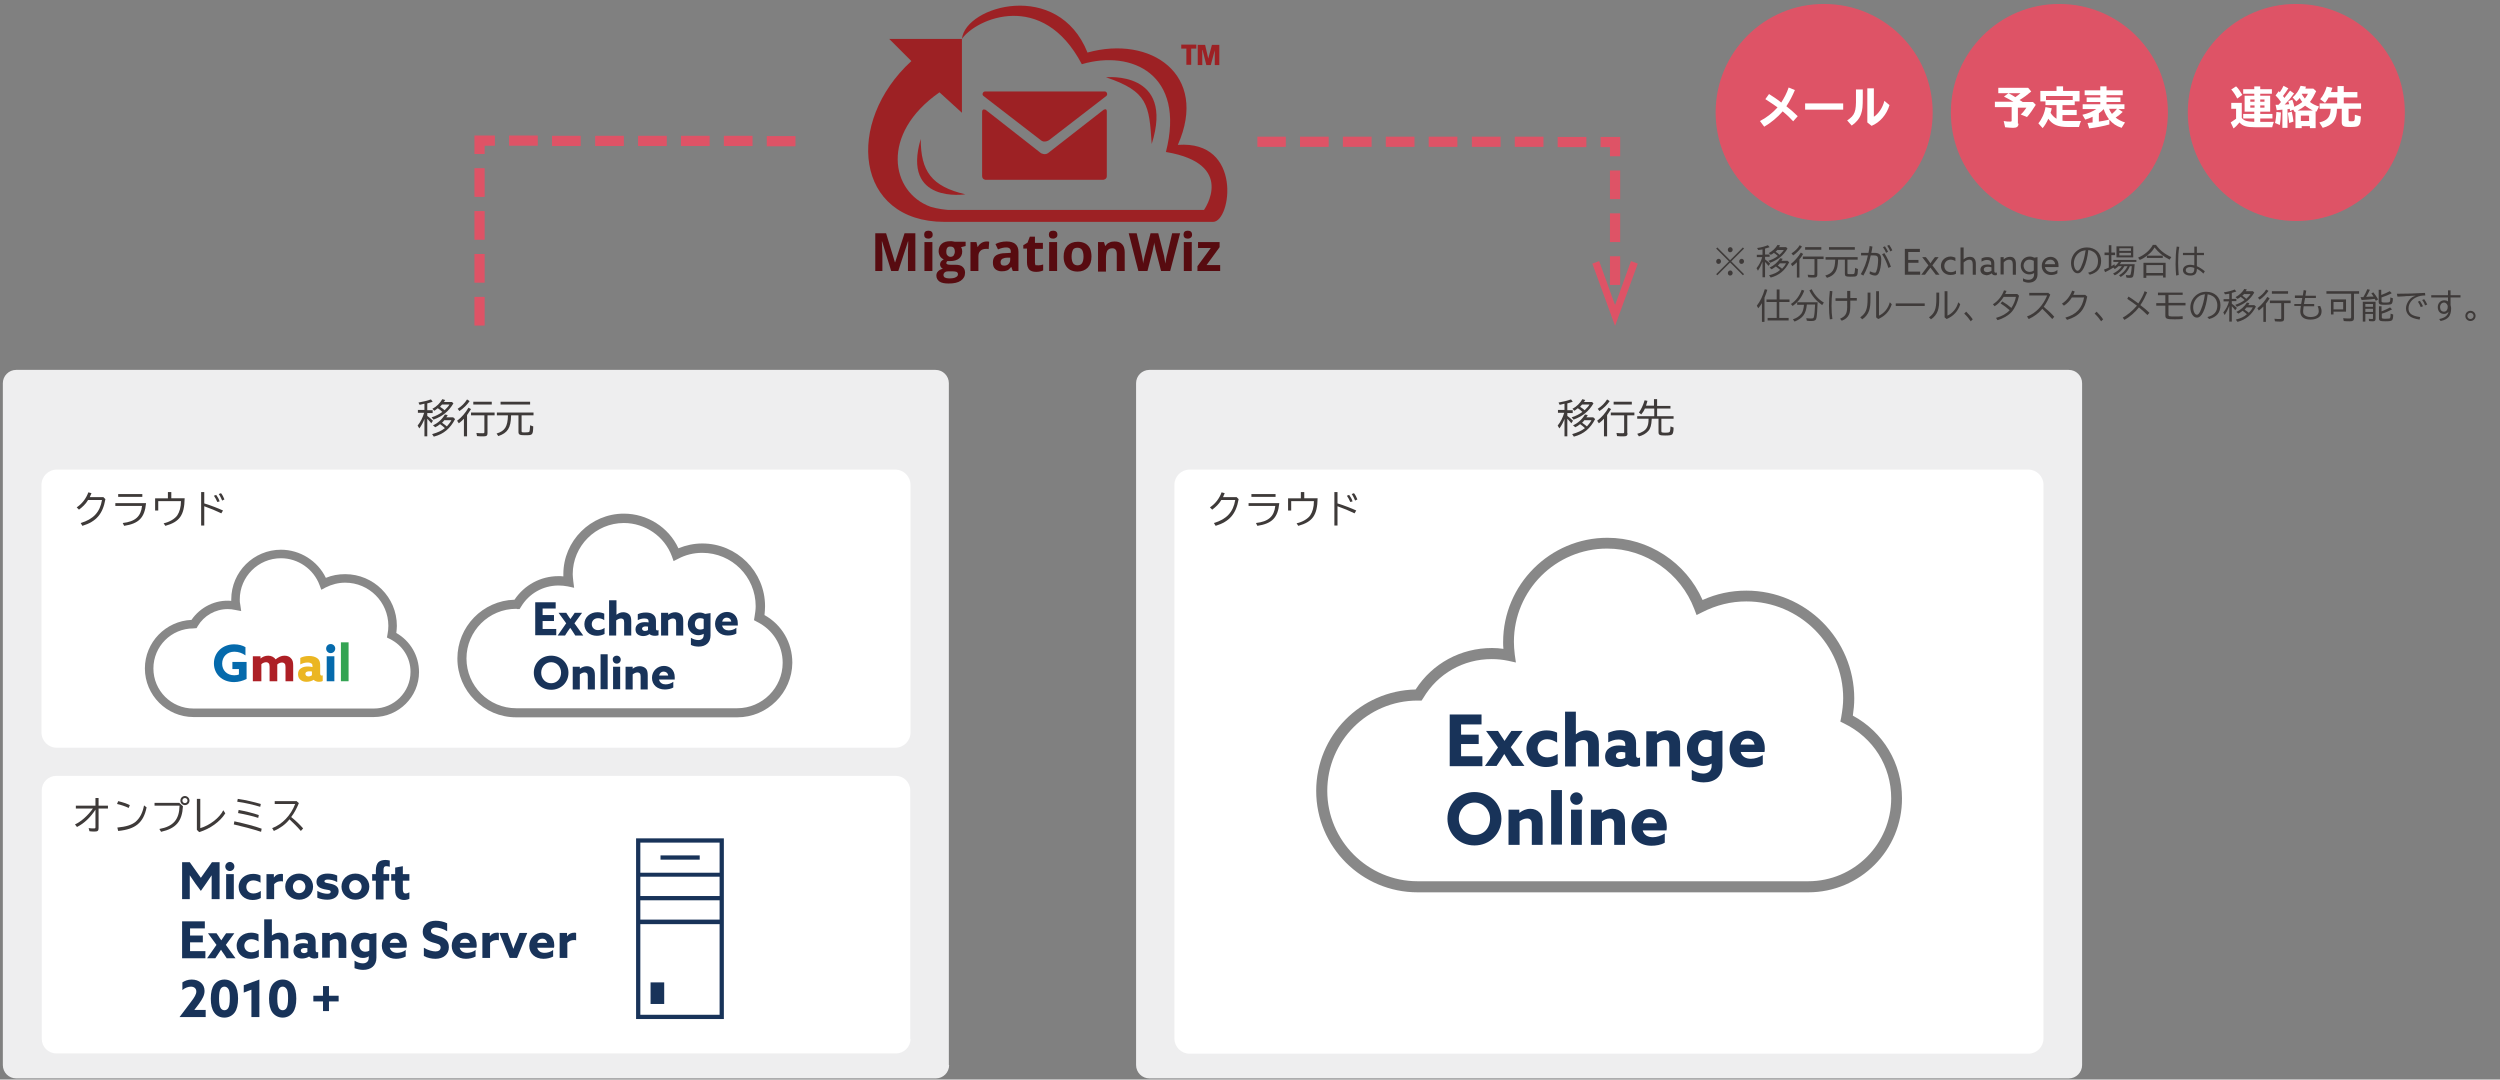 <?xml version="1.0" encoding="utf-8"?>
<!-- Generator: Adobe Illustrator 26.3.1, SVG Export Plug-In . SVG Version: 6.00 Build 0)  -->
<svg version="1.1" id="レイヤー_1" xmlns="http://www.w3.org/2000/svg" xmlns:xlink="http://www.w3.org/1999/xlink" x="0px"
	 y="0px" width="880px" height="380px" viewBox="0 0 880 380" style="enable-background:new 0 0 880 380;" xml:space="preserve">
<rect x="0" y="0" width="880" height="380" fill="#808080" stroke="none"/>
<style type="text/css">
	.st0{fill:#EEEEEF;}
	.st1{fill:#3E3A39;}
	.st2{fill:#DE5366;}
	.st3{fill:#FFFFFF;}
	.st4{fill:#888888;}
	.st5{fill:#183359;}
	.st6{fill:#056AAC;}
	.st7{fill:#AD1F25;}
	.st8{fill:#EBB622;}
	.st9{fill:#34A453;}
	.st10{fill:#9D2124;}
	.st11{fill:#570B10;}
</style>
<g>
	<path class="st0" d="M732.9,374.9c0,2.6-2.1,4.7-4.7,4.7H404.6c-2.6,0-4.7-2.1-4.7-4.7v-240c0-2.6,2.1-4.7,4.7-4.7h323.6
		c2.6,0,4.7,2.1,4.7,4.7V374.9z"/>
</g>
<g>
	<g>
		<path class="st1" d="M550.8,147.2c-0.5,1.4-1.2,2.7-1.9,3.6l-0.6-1c1-1.2,1.8-2.8,2.3-4.5h-2.2v-1h2.3v-2.2
			c-0.3,0.1-0.6,0.1-0.8,0.2c-0.3,0.1-0.5,0.1-0.9,0.2l-0.4-0.8c1.7-0.3,3.3-0.7,4.4-1.1l0.6,0.8c-0.6,0.2-1.1,0.4-1.9,0.6v2.4h1.9
			v1h-1.9v1c0.7,0.5,1.4,1.1,2,1.7l-0.6,0.9c-0.4-0.6-0.9-1-1.3-1.5l-0.1-0.1v6.2h-1V147.2z M560.4,141.5l0.5,0.5
			c-1.7,2.8-3.7,4.5-7,5.7l-0.7-0.8c1.4-0.4,2.7-1.1,3.8-1.9c-0.6-0.6-1-0.9-1.6-1.3c-0.4,0.3-0.7,0.5-1.2,0.9l-0.7-0.7
			c1.5-0.8,2.7-2,3.5-3.4l1,0.3c-0.2,0.4-0.3,0.5-0.5,0.7H560.4z M560.9,147l0.6,0.5c-1.7,3.3-4,5.3-7.5,6.2l-0.6-0.9
			c1.8-0.5,3.4-1.2,4.5-2.1c-0.5-0.5-1.1-1-1.7-1.4c-0.6,0.5-1.1,0.8-1.7,1.1l-0.8-0.7c1.7-0.7,3.3-2.2,4.2-3.8l1,0.2
			c-0.2,0.4-0.3,0.5-0.5,0.8H560.9z M556.9,142.4c-0.3,0.3-0.5,0.5-0.7,0.8c0.8,0.5,1,0.7,1.6,1.2c0.7-0.7,1.4-1.4,1.7-2H556.9z
			 M557.7,147.9c-0.2,0.3-0.4,0.5-0.8,0.9c0.6,0.4,1.2,0.9,1.7,1.3c0.6-0.7,1.2-1.4,1.6-2.2H557.7z"/>
		<path class="st1" d="M565.7,153.6h-1.1v-6.2c-0.6,0.6-1.1,1.1-1.8,1.6l-0.6-0.9c1.5-1.1,3-2.8,4-4.6l0.9,0.5
			c-0.5,0.8-0.9,1.4-1.4,2.1V153.6z M562.4,143.9c1.4-0.9,2.5-2,3.3-3.3l0.9,0.6c-0.9,1.3-2.2,2.6-3.6,3.5L562.4,143.9z
			 M572.9,152.5c0,0.8-0.3,1.1-1.4,1.1c-0.7,0-1.6,0-2.3-0.1l-0.2-1.1c0.7,0.1,1.6,0.1,2.2,0.1c0.4,0,0.5-0.1,0.5-0.4v-5.9h-4.7v-1
			h8.3v1h-2.5V152.5z M574.4,141.4v1H568v-1H574.4z"/>
		<path class="st1" d="M582.2,142.9v-2.4h1.1v2.4h4.7v0.9h-4.7v2.7h5.8v0.9h-4.3v4.3c0,0.5,0.1,0.6,1.4,0.6c1.2,0,1.4-0.1,1.6-0.4
			c0.1-0.3,0.2-0.8,0.2-1.8l1.1,0.4c0,1.4-0.2,2.1-0.5,2.4c-0.3,0.3-1,0.4-2.5,0.4c-1.9,0-2.3-0.2-2.3-1.2v-4.7h-2.4v0.1v0.1
			c-0.1,2-0.4,3.2-1.2,4.1c-0.8,0.9-2,1.6-3.3,1.9l-0.6-0.9c1.6-0.4,2.9-1.2,3.4-2.2c0.4-0.7,0.6-1.6,0.6-3.1h-4v-0.9h6v-2.7h-3.3
			c-0.3,0.8-0.8,1.5-1.3,2.1l-0.8-0.7c0.8-1.1,1.5-2.6,2-4.3l1,0.2c-0.2,0.6-0.3,1.2-0.5,1.7H582.2z"/>
	</g>
</g>
<g>
	<path class="st2" d="M170.6,114.6H167v-10.1h3.6V114.6z M170.6,99.5H167V89.4h3.6V99.5z M170.6,84.4H167V74.3h3.6V84.4z
		 M170.6,69.3H167V59.2h3.6V69.3z M170.6,54.2H167v-6.5l7.2,0l0,3.6l-3.6,0V54.2z M280,51.5l-10.1,0l0-3.6l10.1,0L280,51.5z
		 M264.9,51.4l-10.1,0l0-3.6l10.1,0L264.9,51.4z M249.8,51.4l-10.1,0l0-3.6l10.1,0L249.8,51.4z M234.7,51.4l-10.1,0l0-3.6l10.1,0
		L234.7,51.4z M219.6,51.4l-10.1,0l0-3.6l10.1,0L219.6,51.4z M204.4,51.4l-10.1,0l0-3.6l10.1,0L204.4,51.4z M189.3,51.3l-10.1,0
		l0-3.6l10.1,0L189.3,51.3z"/>
	<path class="st2" d="M570.3,100.3h-3.6V90.2h3.6V100.3z M570.3,85.2h-3.6V75.1h3.6V85.2z M570.3,70.1h-3.6V60h3.6V70.1z M570.3,55
		h-3.6v-3.2l-3.3,0l0-3.6l6.9,0V55z M558.4,51.8l-10.1,0l0-3.6l10.1,0L558.4,51.8z M543.3,51.7l-10.1,0l0-3.6l10.1,0L543.3,51.7z
		 M528.2,51.7l-10.1,0l0-3.6l10.1,0L528.2,51.7z M513,51.7l-10.1,0l0-3.6l10.1,0L513,51.7z M497.9,51.7l-10.1,0l0-3.6l10.1,0
		L497.9,51.7z M482.8,51.7l-10.1,0l0-3.6l10.1,0L482.8,51.7z M467.7,51.7l-10.1,0l0-3.6l10.1,0L467.7,51.7z M452.6,51.7l-10,0l0-3.6
		l10,0L452.6,51.7z"/>
	<polygon class="st2" points="576.5,92.8 574.1,91.9 568.5,107.4 562.9,91.9 560.5,92.8 568.5,114.7 	"/>
</g>
<g>
	<path class="st0" d="M334.1,374.9c0,2.6-2.1,4.7-4.7,4.7H5.7c-2.6,0-4.7-2.1-4.7-4.7v-240c0-2.6,2.1-4.7,4.7-4.7h323.6
		c2.6,0,4.7,2.1,4.7,4.7V374.9z"/>
</g>
<g>
	<path class="st3" d="M320.5,365.7c0,2.8-2.3,5.1-5.1,5.1H19.8c-2.8,0-5.1-2.3-5.1-5.1v-87.5c0-2.8,2.3-5.1,5.1-5.1h295.5
		c2.8,0,5.1,2.3,5.1,5.1V365.7z"/>
</g>
<g>
	<path class="st3" d="M320.5,257.8c0,3-2.4,5.4-5.4,5.4H20c-3,0-5.4-2.4-5.4-5.4v-87.1c0-3,2.4-5.4,5.4-5.4h295.1
		c3,0,5.4,2.4,5.4,5.4V257.8z"/>
</g>
<g>
	<g>
		<path class="st1" d="M37.1,175.7c-0.9,5.2-3.2,7.9-8.1,9.4l-0.6-1c4.4-1.3,6.8-3.8,7.5-8.1H31c-0.8,1.4-2,2.5-3.2,3.4l-0.8-0.8
			c1.9-1.3,3.3-3.1,4.1-5.3l1.1,0.3c-0.2,0.5-0.4,1-0.6,1.4h4.8L37.1,175.7z"/>
		<path class="st1" d="M51.4,177.2c-0.5,5-2.5,7.1-7.7,7.9l-0.5-1c4.4-0.5,6.4-2.3,6.8-6h-9.4v-1H51.4z M50.1,173.9v1h-8.5v-1H50.1z
			"/>
		<path class="st1" d="M60.3,173.2v2.2H65c-0.1,6-1.8,8.3-6.8,9.7l-0.6-0.9c2-0.4,4-1.6,4.8-2.8c0.8-1.2,1.3-2.9,1.3-5h-8v3.3h-1.1
			v-4.3h4.5v-2.2H60.3z"/>
		<path class="st1" d="M71.9,173.3v3.9c2.6,0.8,5.1,1.8,6.6,2.5l-0.6,1c-1.6-0.8-4-1.8-6-2.5v6.8h-1.1v-11.8H71.9z M76.5,176.7
			c-0.3-0.7-0.7-1.5-1.2-2.2l0.8-0.3c0.5,0.7,1,1.5,1.2,2.3L76.5,176.7z M78.2,176.2c-0.3-0.7-0.7-1.6-1.2-2.3l0.8-0.3
			c0.5,0.6,0.9,1.4,1.2,2.2L78.2,176.2z"/>
	</g>
</g>
<g>
	<path class="st3" d="M719.3,365.6c0,2.9-2.4,5.3-5.3,5.3H418.7c-2.9,0-5.3-2.4-5.3-5.3V170.6c0-2.9,2.4-5.3,5.3-5.3H714
		c2.9,0,5.3,2.4,5.3,5.3V365.6z"/>
</g>
<g>
	<g>
		<path class="st1" d="M34.7,280.9v2.7H38v1h-3.3v6.9c0,0.9-0.3,1.2-1.3,1.2c-0.6,0-1.3,0-1.9-0.1l-0.3-1.1c0.7,0.1,1.3,0.1,1.9,0.1
			c0.4,0,0.5-0.1,0.5-0.4V285c-1.7,2.6-3.9,4.8-6.5,6.1l-0.7-0.9c2.2-1,4.7-3.3,6.3-5.6h-6v-1h6.9v-2.7H34.7z"/>
		<path class="st1" d="M45.3,284.4c-1.2-0.6-2.8-1.1-4.1-1.4l0.4-1c1.7,0.4,3.1,0.9,4.1,1.4L45.3,284.4z M41.3,291.3
			c3.1-0.3,5-0.9,6.4-2c1.6-1.4,2.5-3.2,3-5.8l0.9,0.7c-1.1,5.4-3.9,7.7-10,8.3L41.3,291.3z"/>
		<path class="st1" d="M63.1,282.6l1.3,1.2c-0.3,5.3-2.4,7.8-7.7,9l-0.6-1c4.9-0.9,7-3.3,7.1-8.2h-8.8v-1H63.1z M66.7,281.8
			c0,0.9-0.7,1.6-1.6,1.6c-0.9,0-1.6-0.7-1.6-1.6c0-0.9,0.7-1.6,1.6-1.6C66,280.2,66.7,281,66.7,281.8z M64.2,281.8
			c0,0.5,0.4,0.9,0.9,0.9c0.5,0,0.9-0.4,0.9-0.9c0-0.5-0.4-0.9-0.9-0.9C64.6,280.9,64.2,281.3,64.2,281.8z"/>
		<path class="st1" d="M70.5,281.2v10.3c3.2-0.9,6.8-3.6,8.1-6.3l0.7,1.1c-1.8,2.9-5.4,5.5-9.2,6.6l-0.8-0.8v-10.9H70.5z"/>
		<path class="st1" d="M91.9,292.8c-3.1-1-6.9-2-9.6-2.6l0.2-1.1c3.6,0.8,7.2,1.7,9.6,2.6L91.9,292.8z M91.6,284
			c-2.3-0.7-5.2-1.4-8.1-1.8l0.2-1c2.8,0.4,5.7,1.1,8.1,1.8L91.6,284z M90.9,287.9c-1.8-0.6-4.8-1.3-7.1-1.7l0.2-1.1
			c2.2,0.4,5.1,1.1,7.1,1.8L90.9,287.9z"/>
		<path class="st1" d="M104.5,282.1l0.7,0.6c-0.7,1.7-1.5,3.3-2.7,4.9c1.4,1.1,3,2.6,4.2,4l-0.8,0.9c-1.1-1.3-2.7-2.9-4-4.1
			c-1.4,1.8-3.4,3.2-5.5,4.1l-0.6-1c3.5-1.3,6.6-4.5,8.1-8.5h-7.2v-1H104.5z"/>
	</g>
</g>
<g>
	<g>
		<path class="st1" d="M149.5,147.2c-0.5,1.4-1.2,2.7-1.9,3.6l-0.6-1c1-1.2,1.8-2.8,2.3-4.5h-2.2v-1h2.3v-2.2
			c-0.3,0.1-0.6,0.1-0.8,0.2c-0.3,0.1-0.5,0.1-0.9,0.2l-0.4-0.8c1.7-0.3,3.3-0.7,4.4-1.1l0.6,0.8c-0.6,0.2-1.1,0.4-1.9,0.6v2.4h1.9
			v1h-1.9v1c0.7,0.5,1.4,1.1,2,1.7l-0.6,0.9c-0.4-0.6-0.9-1-1.3-1.5l-0.1-0.1v6.2h-1V147.2z M159.1,141.5l0.5,0.5
			c-1.7,2.8-3.7,4.5-7,5.7l-0.7-0.8c1.4-0.4,2.7-1.1,3.8-1.9c-0.6-0.6-1-0.9-1.6-1.3c-0.4,0.3-0.7,0.5-1.2,0.9l-0.7-0.7
			c1.5-0.8,2.7-2,3.5-3.4l1,0.3c-0.2,0.4-0.3,0.5-0.5,0.7H159.1z M159.6,147l0.6,0.5c-1.7,3.3-4,5.3-7.5,6.2l-0.6-0.9
			c1.9-0.5,3.4-1.2,4.5-2.1c-0.5-0.5-1.1-1-1.7-1.4c-0.6,0.5-1.1,0.8-1.7,1.1l-0.8-0.7c1.7-0.7,3.3-2.2,4.2-3.8l1,0.2
			c-0.2,0.4-0.3,0.5-0.5,0.8H159.6z M155.6,142.4c-0.3,0.3-0.5,0.5-0.7,0.8c0.8,0.5,1,0.7,1.6,1.2c0.7-0.7,1.4-1.4,1.7-2H155.6z
			 M156.4,147.9c-0.2,0.3-0.4,0.5-0.8,0.9c0.6,0.4,1.2,0.9,1.7,1.3c0.6-0.7,1.2-1.4,1.6-2.2H156.4z"/>
		<path class="st1" d="M164.4,153.6h-1.1v-6.2c-0.6,0.6-1.1,1.1-1.8,1.6l-0.6-0.9c1.5-1.1,3-2.8,4-4.6l0.9,0.5
			c-0.5,0.8-0.9,1.4-1.4,2.1V153.6z M161.1,143.9c1.4-0.9,2.5-2,3.3-3.3l0.9,0.6c-0.9,1.3-2.2,2.6-3.6,3.5L161.1,143.9z
			 M171.6,152.5c0,0.8-0.3,1.1-1.4,1.1c-0.7,0-1.6,0-2.3-0.1l-0.2-1.1c0.7,0.1,1.6,0.1,2.3,0.1c0.4,0,0.5-0.1,0.5-0.4v-5.9h-4.7v-1
			h8.3v1h-2.5V152.5z M173.1,141.4v1h-6.5v-1H173.1z"/>
		<path class="st1" d="M183.6,151.7c0,0.5,0.1,0.5,1.2,0.5c1.3,0,1.5-0.1,1.6-0.4c0.1-0.2,0.1-0.9,0.2-2.1l1.1,0.4
			c-0.1,3.1-0.2,3.1-2.9,3.1c-1.9,0-2.3-0.2-2.3-1.2v-5.8h-2.6v0.1v0.1c-0.1,4.2-1.2,6-4.5,7.1l-0.6-0.9c3-0.9,3.9-2.5,4-6.4h-3.9
			v-1h12.9v1h-4.2V151.7z M186.6,141.4v1h-10.4v-1H186.6z"/>
	</g>
</g>
<path class="st4" d="M259.5,252.5h-77.8c-11.4,0-20.7-9.3-20.7-20.7c0-11.2,8.9-20.4,20.1-20.7c3.5-5.2,9.2-8.3,15.5-8.3
	c0.6,0,1.1,0,1.7,0.1c0-0.3,0-0.5,0-0.8c0-11.7,9.6-21.3,21.3-21.3c8.2,0,15.8,4.8,19.2,12.2c2.7-1.1,5.5-1.7,8.4-1.7
	c12.2,0,22.1,9.9,22.1,22.1c0,1-0.1,2.1-0.2,3.1c6.1,3.4,9.8,9.7,9.8,16.8C278.8,243.8,270.2,252.5,259.5,252.5z M181.7,214.3
	c-9.6,0-17.5,7.8-17.5,17.5c0,9.6,7.8,17.5,17.5,17.5h77.8c8.8,0,16-7.2,16-16c0-6.2-3.5-11.7-9-14.4l-1.1-0.6l0.2-1.2
	c0.2-1.2,0.4-2.5,0.4-3.7c0-10.4-8.4-18.8-18.8-18.8c-3,0-5.9,0.7-8.5,2.1l-1.6,0.8l-0.6-1.7c-2.6-7-9.4-11.7-16.9-11.7
	c-9.9,0-18,8.1-18,18c0,0.7,0.1,1.5,0.2,2.5l0.3,2.3l-2.3-0.5c-1.1-0.2-2.1-0.3-3.2-0.3c-5.4,0-10.4,2.8-13.2,7.5l-0.5,0.8H182
	C181.9,214.3,181.8,214.3,181.7,214.3C181.7,214.3,181.7,214.3,181.7,214.3z"/>
<g>
	<path class="st5" d="M223.9,295.1v63.6h30.9v-63.6H223.9z M253.3,296.6v10.6h-27.9v-10.6H253.3z M225.4,315.4v-6.8h27.9v6.8H225.4z
		 M253.3,316.9v6.8h-27.9v-6.8H253.3z M225.4,357.2v-31.9h27.9v31.9H225.4z"/>
	<rect x="232.5" y="301.1" class="st5" width="13.8" height="1.5"/>
	<rect x="229" y="345.8" class="st5" width="4.8" height="7.6"/>
</g>
<g>
	<g>
		<path class="st5" d="M68.7,310.9c-0.6-0.9-1.3-1.9-1.9-2.8l0,0c0,0.9,0,2.2,0,3.2v5.2h-2.7v-13h2.7l3.9,5.5l3.9-5.5h2.7v13h-2.8
			v-5.2c0-1.1,0-2.3,0-3.2l0,0c-0.6,0.9-1.3,1.9-1.9,2.8l-1.9,2.7L68.7,310.9z"/>
		<path class="st5" d="M80.9,303.4c0.9,0,1.6,0.7,1.6,1.6c0,0.9-0.7,1.6-1.6,1.6c-0.9,0-1.6-0.7-1.6-1.6
			C79.3,304.1,80.1,303.4,80.9,303.4z M79.6,307.7h2.7v8.8h-2.7V307.7z"/>
		<path class="st5" d="M91.8,316.1c-0.8,0.5-1.9,0.7-2.9,0.7c-2.8,0-4.9-1.9-4.9-4.6c0-2.8,2.3-4.6,5.1-4.6c1,0,1.9,0.2,2.6,0.6v2.5
			c-0.8-0.5-1.7-0.8-2.5-0.8c-1.5,0-2.5,1-2.5,2.3c0,1.3,1,2.3,2.5,2.3c0.9,0,1.8-0.3,2.6-0.9V316.1z"/>
		<path class="st5" d="M93.7,307.7h2.7v1.2l0,0c0.6-0.9,1.5-1.3,2.6-1.3c0.2,0,0.4,0,0.6,0.1v2.6c-0.2-0.1-0.5-0.1-0.7-0.1
			c-1,0-1.7,0.3-2.4,1v5.3h-2.7V307.7z"/>
		<path class="st5" d="M105.3,307.5c2.8,0,4.9,2,4.9,4.6s-2.1,4.6-4.9,4.6c-2.8,0-4.9-2-4.9-4.6S102.5,307.5,105.3,307.5z
			 M105.3,314.4c1.2,0,2.2-1,2.2-2.3c0-1.3-1-2.3-2.2-2.3c-1.2,0-2.2,1-2.2,2.3C103.1,313.4,104,314.4,105.3,314.4z"/>
		<path class="st5" d="M111.7,313.6c1.2,0.7,2.6,1,3.5,1c0.8,0,1.2-0.2,1.2-0.7c0-0.7-1-0.6-2.3-0.9c-1.7-0.4-2.7-1.1-2.7-2.6
			c0-1.9,1.7-2.9,3.9-2.9c1.1,0,2.4,0.2,3.4,0.7v2.3c-1.2-0.7-2.5-0.9-3.3-0.9c-0.7,0-1.2,0.2-1.2,0.6c0,0.6,1,0.6,2.3,0.9
			c1.7,0.4,2.7,1.1,2.7,2.6c0,1.9-1.7,3-4,3c-1.1,0-2.4-0.2-3.5-0.7V313.6z"/>
		<path class="st5" d="M125.1,307.5c2.8,0,4.9,2,4.9,4.6s-2.1,4.6-4.9,4.6c-2.8,0-4.9-2-4.9-4.6S122.3,307.5,125.1,307.5z
			 M125.1,314.4c1.2,0,2.2-1,2.2-2.3c0-1.3-1-2.3-2.2-2.3c-1.2,0-2.2,1-2.2,2.3C122.9,313.4,123.9,314.4,125.1,314.4z"/>
		<path class="st5" d="M132.3,310H131v-2.3h1.3v-1.3c0-1.2,0.3-2.3,0.9-2.9c0.6-0.6,1.6-0.8,2.5-0.8c0.5,0,1,0.1,1.5,0.2v2.2
			c-0.3-0.1-0.9-0.2-1.2-0.2c-0.8,0-1,0.5-1,1.3v1.5h2v2.3h-2v6.6h-2.7V310z"/>
		<path class="st5" d="M144.2,316.3c-0.4,0.3-1.2,0.5-2,0.5c-0.9,0-1.7-0.3-2.3-0.9c-0.5-0.5-0.8-1.2-0.8-2.6V310h-1.4v-2.3h1.4
			v-2.3l2.7-0.5v2.8h2.3v2.3h-2.3v3c0,0.9,0.2,1.5,1,1.5c0.4,0,1-0.2,1.3-0.4V316.3z"/>
		<path class="st5" d="M64.1,324.3h8v2.5h-5.2v2.5h4.5v2.4h-4.5v3.1h5.4v2.5h-8.2V324.3z"/>
		<path class="st5" d="M76.2,332.6l-3-4.1h3l0.7,1c0.3,0.5,0.6,1,1,1.5h0c0.3-0.5,0.7-1,1-1.5l0.7-1h2.9l-3,4.1l3.4,4.7h-3.1l-1-1.5
			c-0.4-0.5-0.7-1-1-1.5h0c-0.3,0.5-0.6,0.9-1,1.5l-1,1.5h-2.9L76.2,332.6z"/>
		<path class="st5" d="M91.1,336.8c-0.8,0.5-1.9,0.7-2.9,0.7c-2.8,0-4.9-1.9-4.9-4.6c0-2.8,2.3-4.6,5.1-4.6c1,0,1.9,0.2,2.6,0.6v2.5
			c-0.8-0.5-1.7-0.8-2.5-0.8c-1.5,0-2.5,1-2.5,2.3c0,1.3,1,2.3,2.5,2.3c0.9,0,1.8-0.3,2.6-0.9V336.8z"/>
		<path class="st5" d="M93,323.6h2.7v5.7l0,0c0.6-0.5,1.6-1,2.7-1c0.9,0,1.8,0.3,2.3,0.9c0.5,0.6,0.8,1.3,0.8,2.6v5.5h-2.7v-5.1
			c0-0.7-0.1-1-0.3-1.2c-0.2-0.3-0.6-0.4-0.9-0.4c-0.7,0-1.4,0.4-1.9,0.7v5.9H93V323.6z"/>
		<path class="st5" d="M108.8,336.7c-0.6,0.4-1.5,0.7-2.5,0.7c-0.8,0-1.5-0.2-2-0.6c-0.6-0.4-1-1.1-1-2.1c0-1,0.4-1.7,1.1-2.1
			c0.7-0.5,1.6-0.6,2.5-0.6c0.5,0,1,0.1,1.5,0.2v-0.3c0-0.4-0.1-0.8-0.3-0.9c-0.3-0.2-0.7-0.4-1.4-0.4c-1,0-1.9,0.3-2.6,0.7v-2.3
			c0.7-0.4,1.8-0.7,3.1-0.7c1.2,0,2.2,0.3,2.9,0.8c0.7,0.5,1,1.3,1,2.4v3c0,0.4,0.2,0.7,0.5,0.7c0.1,0,0.3,0,0.4-0.1v2
			c-0.3,0.2-0.8,0.3-1.3,0.3C110,337.4,109.3,337.2,108.8,336.7L108.8,336.7z M108.3,333.8c-0.3-0.1-0.7-0.1-1-0.1
			c-0.7,0-1.4,0.2-1.4,0.9c0,0.6,0.5,0.9,1.1,0.9c0.5,0,0.9-0.2,1.2-0.4V333.8z"/>
		<path class="st5" d="M113.4,328.4h2.7v0.8l0,0c0.7-0.6,1.6-1,2.7-1c0.9,0,1.8,0.3,2.3,0.9c0.5,0.6,0.8,1.3,0.8,2.6v5.5h-2.7v-5.1
			c0-0.7-0.1-1-0.3-1.2c-0.2-0.3-0.6-0.4-0.9-0.4c-0.7,0-1.4,0.4-1.9,0.7v5.9h-2.7V328.4z"/>
		<path class="st5" d="M124.9,338.2c0.9,0.6,1.9,0.9,2.8,0.9c1.3,0,2.1-0.7,2.1-2v-0.5l0,0c-0.5,0.4-1.3,0.6-2.1,0.6
			c-2.1,0-4.1-1.6-4.1-4.3c0-2.6,1.8-4.6,4.6-4.6c0.8,0,1.6,0.2,2.2,0.5l2.1-0.4v8.7c0,2.8-1.9,4.3-4.7,4.3c-1.1,0-2.2-0.3-3-0.6
			V338.2z M129.9,330.9c-0.3-0.2-0.9-0.3-1.3-0.3c-1.4,0-2.1,1-2.1,2.2c0,1.3,0.8,2.2,2.1,2.2c0.5,0,1-0.1,1.4-0.4V330.9z"/>
		<path class="st5" d="M137.2,333.6c0.3,1.2,1.3,1.8,2.6,1.8c1,0,2.1-0.3,3-1v2.3c-0.9,0.5-2.2,0.8-3.4,0.8c-2.9,0-5-1.8-5-4.6
			c0-2.8,2.2-4.6,4.6-4.6c2.2,0,4.2,1.4,4.2,4.4c0,0.3,0,0.7-0.1,0.9H137.2z M140.7,331.9c-0.2-1-0.9-1.5-1.7-1.5
			c-0.8,0-1.6,0.5-1.8,1.5H140.7z"/>
		<path class="st5" d="M149.2,333.6c1.4,0.9,3.1,1.3,4.1,1.3c1,0,1.8-0.4,1.8-1.4c0-1.2-1.2-1.3-2.9-1.8c-1.8-0.6-3.4-1.5-3.4-3.7
			c0-2.4,1.8-3.9,4.6-3.9c1.3,0,2.8,0.3,4,0.9v2.8c-1.4-0.9-3-1.3-4-1.3c-1,0-1.7,0.4-1.7,1.2c0,1.1,1.2,1.2,2.8,1.8
			c2,0.6,3.5,1.6,3.5,3.9c0,2.5-1.9,4.1-4.7,4.1c-1.3,0-2.9-0.3-4.1-1V333.6z"/>
		<path class="st5" d="M161.8,333.6c0.3,1.2,1.3,1.8,2.6,1.8c1,0,2.1-0.3,3-1v2.3c-0.9,0.5-2.2,0.8-3.4,0.8c-2.9,0-5-1.8-5-4.6
			c0-2.8,2.2-4.6,4.6-4.6c2.2,0,4.2,1.4,4.2,4.4c0,0.3,0,0.7-0.1,0.9H161.8z M165.4,331.9c-0.2-1-0.9-1.5-1.7-1.5
			c-0.8,0-1.6,0.5-1.8,1.5H165.4z"/>
		<path class="st5" d="M169.7,328.4h2.7v1.2l0,0c0.6-0.9,1.5-1.3,2.6-1.3c0.2,0,0.4,0,0.6,0.1v2.6c-0.2-0.1-0.5-0.1-0.7-0.1
			c-1,0-1.7,0.3-2.4,1v5.3h-2.7V328.4z"/>
		<path class="st5" d="M175.8,328.4h2.9l1,2.8c0.3,0.9,0.7,1.9,1,2.8h0c0.3-0.9,0.7-1.9,1.1-2.8l1.1-2.8h2.7l-3.6,8.8h-2.6
			L175.8,328.4z"/>
		<path class="st5" d="M189.1,333.6c0.3,1.2,1.3,1.8,2.6,1.8c1,0,2.1-0.3,3-1v2.3c-0.9,0.5-2.2,0.8-3.4,0.8c-2.9,0-5-1.8-5-4.6
			c0-2.8,2.2-4.6,4.6-4.6c2.2,0,4.2,1.4,4.2,4.4c0,0.3,0,0.7-0.1,0.9H189.1z M192.6,331.9c-0.2-1-0.9-1.5-1.7-1.5
			c-0.8,0-1.6,0.5-1.8,1.5H192.6z"/>
		<path class="st5" d="M196.9,328.4h2.7v1.2l0,0c0.6-0.9,1.5-1.3,2.6-1.3c0.2,0,0.4,0,0.6,0.1v2.6c-0.2-0.1-0.5-0.1-0.7-0.1
			c-1,0-1.7,0.3-2.4,1v5.3h-2.7V328.4z"/>
		<path class="st5" d="M67.2,352.7c1.3-1.7,1.9-2.7,1.9-3.7c0-1.1-0.8-1.7-1.9-1.7c-0.9,0-2.1,0.4-3,1.2v-2.7c0.8-0.5,1.8-1,3.3-1
			c2.6,0,4.5,1.6,4.5,4c0,1.5-0.7,2.8-2,4.6l-1.6,2.1l0,0h4v2.5h-9.2l0,0L67.2,352.7z"/>
		<path class="st5" d="M75.4,356.4c-0.8-1.1-1.2-2.7-1.2-4.9s0.4-3.8,1.2-4.9c0.8-1.1,2.1-1.8,3.6-1.8c1.5,0,2.7,0.6,3.6,1.8
			c0.8,1.1,1.2,2.7,1.2,4.9s-0.4,3.8-1.2,4.9c-0.8,1.1-2.1,1.8-3.6,1.8C77.5,358.2,76.2,357.6,75.4,356.4z M80.3,354.9
			c0.4-0.6,0.6-1.6,0.6-3.5c0-1.6-0.1-2.8-0.6-3.4c-0.3-0.4-0.7-0.7-1.3-0.7c-0.6,0-1,0.3-1.3,0.7c-0.4,0.6-0.6,1.8-0.6,3.5
			c0,1.8,0.2,2.8,0.6,3.4c0.3,0.4,0.7,0.7,1.3,0.7C79.6,355.6,80,355.3,80.3,354.9z"/>
		<path class="st5" d="M88.4,348.4l-2.6,1v-2.6l5.5-2V358h-2.8V348.4z"/>
		<path class="st5" d="M95.9,356.4c-0.8-1.1-1.2-2.7-1.2-4.9s0.4-3.8,1.2-4.9c0.8-1.1,2.1-1.8,3.6-1.8c1.5,0,2.7,0.6,3.6,1.8
			c0.8,1.1,1.2,2.7,1.2,4.9s-0.4,3.8-1.2,4.9c-0.8,1.1-2.1,1.8-3.6,1.8C98.1,358.2,96.8,357.6,95.9,356.4z M100.8,354.9
			c0.4-0.6,0.6-1.6,0.6-3.5c0-1.6-0.1-2.8-0.6-3.4c-0.3-0.4-0.7-0.7-1.3-0.7c-0.6,0-1,0.3-1.3,0.7c-0.4,0.6-0.6,1.8-0.6,3.5
			c0,1.8,0.2,2.8,0.6,3.4c0.3,0.4,0.7,0.7,1.3,0.7C100.1,355.6,100.5,355.3,100.8,354.9z"/>
		<path class="st5" d="M113.7,352.5h-3.4v-2h3.4v-3.4h2.1v3.4h3.4v2h-3.4v3.4h-2.1V352.5z"/>
	</g>
</g>
<path class="st2" d="M603.9,39.6c0,21.1,17.1,38.2,38.2,38.2c21.1,0,38.2-17.1,38.2-38.2c0-21.1-17.1-38.2-38.2-38.2
	C621,1.3,603.9,18.5,603.9,39.6z"/>
<g>
	<path class="st3" d="M622.7,33.1c1.4,0.9,2.7,1.7,4.3,3c1-1.6,2-3.4,2.6-5.3l2.2,0.9c-0.8,1.9-1.8,3.9-3,5.7c1.4,1.1,2.8,2.3,4,3.5
		l-1.6,1.8c-0.9-1-2-2.1-3.7-3.5c-1.7,2-4.2,4.1-6.5,5.4l-1.5-2c2.2-1.1,4.4-2.8,6.2-4.8c-1.1-0.8-2.6-1.8-4.3-2.9L622.7,33.1z"/>
	<path class="st3" d="M648.8,36.4v2.2h-13.4v-2.2H648.8z"/>
	<path class="st3" d="M655.7,31.5v2.8c0,3.1-0.1,4.4-0.6,5.8c-0.5,1.6-1.8,3.1-3.3,4.1l-1.6-1.8c2.7-1.8,3.2-3.1,3.1-8.1v-2.8H655.7
		z M659.6,31.1v10c1.6-1,3.1-3.2,3.7-5.6l1.8,1.5c-1,3.4-3.4,6.1-6.3,7.3l-1.5-1.2V31.1H659.6z"/>
</g>
<path class="st2" d="M686.7,39.6c0,21.1,17.1,38.2,38.2,38.2c21.1,0,38.2-17.1,38.2-38.2c0-21.1-17.1-38.2-38.2-38.2
	C703.9,1.3,686.7,18.5,686.7,39.6z"/>
<g>
	<path class="st3" d="M710.5,43.5c0,1.1-0.6,1.5-1.9,1.5c-0.6,0-1.8-0.1-2.8-0.2l-0.5-2.2c0.9,0.2,1.6,0.2,2.3,0.2
		c0.5,0,0.5-0.1,0.5-0.5v-4.6h-5.9v-1.9h6.5c-1.2-0.7-2.1-1.2-3.3-1.8l1.6-1.2c1,0.5,1.6,0.9,2.4,1.4c0.7-0.5,1.4-1,1.8-1.4h-7.8
		v-1.9h10.5l1.1,1.3c-1.4,1.2-2.6,2.1-4.1,3c0.2,0.2,0.4,0.2,0.8,0.5l0.3,0.2h3.6l1,1c-1,1.6-2.1,3.2-3.1,4.3l-2.2-0.9
		c0.7-0.6,1.5-1.6,2-2.4h-3V43.5z"/>
	<path class="st3" d="M726,42.5c0.6,0.1,1.3,0.1,2.1,0.1h4.4c-0.3,0.7-0.5,1.3-0.7,2.1h-3.9c-3.5,0-5.4-0.8-6.9-2.9
		c-0.6,1.4-1.3,2.5-2,3.3l-1.5-1.7c1.2-1.4,2.2-3.6,2.5-5.7l2.2,0.4c-0.1,0.7-0.2,1-0.4,1.6c0.6,1,1.3,1.6,2.1,2.1V37h-3.9v-1.3
		h-1.8v-3.7h5.7v-1.6h2.3v1.6h5.8v3.7h-1.7V37H726v1.7h5v1.8h-5V42.5z M720.2,35.2h9.4v-1.4h-9.4V35.2z"/>
	<path class="st3" d="M742.5,43.8c-2,0.6-4.7,1.1-7.1,1.4l-0.6-1.9c1.2-0.1,1.4-0.2,1.8-0.2v-2c-1,0.5-1.6,0.7-2.6,1l-1-1.7
		c1.9-0.4,3.7-1.2,4.9-2h-4.8v-1.7h6.2v-0.8h-4.8v-1.6h4.8v-0.8h-5.5v-1.7h5.5v-1.4h2.2v1.4h5.7v1.7h-5.7v0.8h4.9v1.6h-4.9v0.8h6.3
		v1.7h-2.1l1.5,1c-0.7,0.7-1.6,1.4-2.5,2c0.9,0.7,2,1.3,3.3,1.7l-1.2,1.9c-1.8-0.6-3.2-1.5-4.3-2.9L742.5,43.8z M742.4,42
		c-0.8-1-1.5-2.3-1.9-3.6c-0.3,0.4-1,1-1.7,1.5v2.9c0.9-0.1,2.3-0.4,3.2-0.6L742.4,42z M742.4,38.3c0.2,0.6,0.5,1.1,1,1.8
		c0.6-0.5,1.3-1.2,1.8-1.8H742.4z"/>
</g>
<path class="st2" d="M770.1,39.6c0,21.1,17.1,38.2,38.2,38.2c21.1,0,38.2-17.1,38.2-38.2c0-21.1-17.1-38.2-38.2-38.2
	C787.2,1.3,770.1,18.5,770.1,39.6z"/>
<g>
	<path class="st3" d="M800.4,42.9c-0.2,0.5-0.4,1.1-0.6,1.9H794c-3.2,0-4.6-0.4-5.7-1.7c-0.7,0.9-1.4,1.6-2.1,2.1l-1-2.1
		c0.5-0.3,1.2-0.8,1.9-1.3v-3.5h-1.7v-2.1h3.7v5.3c0.8,1,1.8,1.3,4.4,1.4v-1.2h-3.9v-1.6h3.9v-0.8h-3.4v-5.6h3.4v-0.7h-3.9v-1.6h3.9
		v-1h2.1v1h4.1v1.6h-4.1v0.7h3.5v5.6h-3.5v0.8h4.3v1.6h-4.3v1.2H800.4z M787.5,34.7c-0.5-1.1-1.3-2.3-2.1-3.2l1.7-1.1
		c0.7,0.6,1.5,1.8,2.2,3L787.5,34.7z M792.1,35v0.8h1.5V35H792.1z M792.1,37.1v0.8h1.5v-0.8H792.1z M795.6,35.8h1.5V35h-1.5V35.8z
		 M795.6,37.9h1.5v-0.8h-1.5V37.9z"/>
	<path class="st3" d="M806.1,39.1c0-0.2-0.1-0.5-0.1-0.8l-0.4,0.1c-0.2,0-0.3,0-0.3,0l-0.1,0v6.6h-1.8v-6.4c-0.6,0.1-1.4,0.1-2,0.2
		l-0.4-1.9l0.5,0l0.5,0c0.4-0.4,0.6-0.6,0.9-1c-0.6-0.9-1.3-1.7-1.9-2.3l1.1-1.5l0.4,0.4l0.1-0.2c0.4-0.6,0.9-1.4,1.2-2.1l1.7,0.9
		c-0.5,0.8-1.2,1.8-1.9,2.7c0.3,0.3,0.4,0.5,0.5,0.7c0.7-0.9,1.3-1.7,2-2.6l1.4,1c-1,1.4-2,2.6-3.3,3.9c0.7,0,1-0.1,1.6-0.1
		c-0.2-0.5-0.2-0.6-0.3-1.1l1.4-0.5c0.3,0.7,0.5,1.6,0.7,2.5c1-0.5,1.9-1,2.8-1.7c-0.3-0.4-0.6-0.8-0.9-1.4
		c-0.4,0.5-0.7,0.8-1.2,1.2l-1.3-1.4c1.2-1,2.3-2.6,2.8-4.1l1.9,0.3c-0.1,0.4-0.2,0.5-0.2,0.7h2.8l1,0.9c-0.7,1.5-1.4,2.7-2.2,3.8
		c0.9,0.7,1.9,1.2,3.2,1.6l-0.9,1.8c-0.1,0-0.2-0.1-0.3-0.1v5.9h-2v-0.7h-2.9v0.7H808v-5.7l-0.1,0l-0.1,0.1l-0.6-0.9L806.1,39.1z
		 M800.8,43.3c0.3-1.1,0.4-2.5,0.5-3.9l1.6,0.2c-0.1,1.8-0.2,3.3-0.4,4.4L800.8,43.3z M805.8,43.3c-0.2-1.6-0.3-2.6-0.5-3.6l1.4-0.4
		c0.3,1.3,0.5,2.4,0.6,3.5L805.8,43.3z M814.1,38.9c-1-0.5-1.9-1.1-2.7-1.7c-0.7,0.6-1.6,1.2-2.6,1.7H814.1z M809.9,42.6h2.9v-1.9
		h-2.9V42.6z M810.3,33c0,0-0.1,0.1-0.1,0.1c0.3,0.5,0.7,1.1,1.1,1.6c0.5-0.6,0.8-1.1,1.1-1.7H810.3z"/>
	<path class="st3" d="M822.8,32.4v-2.1h2.2v2.1h4.8v1.9H825v2.1h6.1v1.9h-4.4v3.9c0,0.5,0.2,0.5,1,0.5c1.1,0,1.2-0.1,1.2-1.9l0-0.4
		l2.1,0.6c0,1.7-0.2,2.5-0.5,2.9c-0.4,0.6-1,0.8-3,0.8c-1.7,0-2.3-0.1-2.7-0.4c-0.3-0.2-0.5-0.6-0.5-1.2v-4.8h-1.7
		c0,3.9-1.5,5.8-5,6.7l-1.2-1.9c2.9-0.7,3.9-1.9,4-4.8h-3.9v-1.9h6.2v-2.1h-3c-0.5,0.8-0.8,1.4-1.3,1.9l-1.7-1.3
		c1-1.1,1.8-2.7,2.3-4.4l2,0.4c-0.1,0.5-0.3,0.9-0.5,1.5H822.8z"/>
</g>
<g>
	<path class="st1" d="M605.8,92c0,0.5-0.4,0.9-0.9,0.9c-0.5,0-0.8-0.4-0.8-0.9c0-0.5,0.4-0.9,0.9-0.9
		C605.4,91.1,605.8,91.5,605.8,92z M609,91.6l4.5-4.5l0.4,0.4l-4.5,4.5l4.5,4.5l-0.4,0.4l-4.5-4.5l-4.5,4.5l-0.4-0.4l4.5-4.5
		l-4.5-4.5l0.4-0.4L609,91.6z M609.9,87.9c0,0.5-0.4,0.9-0.9,0.9c-0.5,0-0.8-0.4-0.8-0.9s0.4-0.9,0.9-0.9
		C609.5,87,609.9,87.4,609.9,87.9z M609.9,96.1c0,0.5-0.4,0.9-0.9,0.9c-0.5,0-0.8-0.4-0.8-0.9s0.4-0.9,0.9-0.9
		C609.5,95.2,609.9,95.6,609.9,96.1z M613.9,92c0,0.5-0.4,0.9-0.9,0.9c-0.5,0-0.8-0.4-0.8-0.9c0-0.5,0.4-0.9,0.9-0.9
		C613.5,91.1,613.9,91.5,613.9,92z"/>
	<path class="st1" d="M620.4,92.1c-0.5,1.3-1,2.3-1.6,3.2l-0.5-0.9c0.9-1.1,1.6-2.4,2-3.9h-1.9v-0.8h2v-1.9c-0.2,0-0.5,0.1-0.7,0.1
		c-0.3,0-0.4,0.1-0.8,0.1l-0.4-0.7c1.5-0.2,2.9-0.6,3.8-1l0.6,0.7c-0.5,0.2-1,0.3-1.6,0.5v2.1h1.6v0.8h-1.6v0.9
		c0.6,0.4,1.3,1,1.8,1.5l-0.6,0.8c-0.4-0.5-0.7-0.9-1.1-1.3l-0.1-0.1v5.4h-0.9V92.1z M628.8,87.1l0.4,0.4c-1.5,2.5-3.3,3.9-6.1,5
		l-0.6-0.7c1.2-0.4,2.3-0.9,3.3-1.7c-0.6-0.5-0.9-0.8-1.4-1.1c-0.4,0.3-0.6,0.5-1.1,0.7l-0.7-0.6c1.3-0.7,2.4-1.7,3.1-2.9l0.9,0.2
		c-0.2,0.3-0.3,0.4-0.4,0.6H628.8z M629.3,91.9l0.5,0.4c-1.5,2.9-3.5,4.6-6.5,5.4l-0.6-0.8c1.6-0.4,3-1,3.9-1.9
		c-0.4-0.4-1-0.8-1.5-1.2c-0.5,0.4-1,0.7-1.5,1l-0.7-0.6c1.5-0.7,2.9-1.9,3.7-3.3l0.9,0.2c-0.2,0.3-0.3,0.5-0.4,0.7H629.3z
		 M625.7,87.9c-0.2,0.3-0.4,0.4-0.7,0.7c0.7,0.5,0.9,0.6,1.4,1.1c0.6-0.6,1.2-1.2,1.5-1.7H625.7z M626.5,92.7
		c-0.2,0.3-0.4,0.4-0.7,0.8c0.5,0.3,1.1,0.8,1.5,1.1c0.6-0.6,1.1-1.3,1.4-1.9H626.5z"/>
	<path class="st1" d="M633.5,97.7h-1v-5.4c-0.5,0.5-1,1-1.6,1.4l-0.5-0.8c1.3-1,2.6-2.5,3.5-4l0.8,0.5c-0.4,0.7-0.7,1.2-1.3,1.9
		V97.7z M630.6,89.2c1.2-0.8,2.2-1.7,2.9-2.9l0.8,0.5c-0.8,1.1-1.9,2.3-3.1,3.1L630.6,89.2z M639.7,96.7c0,0.7-0.3,1-1.2,1
		c-0.7,0-1.4,0-2-0.1l-0.2-0.9c0.7,0.1,1.4,0.1,2,0.1c0.4,0,0.4-0.1,0.4-0.4v-5.2h-4.1v-0.9h7.3v0.9h-2.2V96.7z M641.1,87v0.9h-5.7
		V87H641.1z"/>
	<path class="st1" d="M650.3,96.1c0,0.4,0.1,0.4,1.1,0.4c1.1,0,1.3,0,1.4-0.4c0.1-0.2,0.1-0.8,0.2-1.8l1,0.4
		c-0.1,2.7-0.2,2.7-2.6,2.7c-1.7,0-2-0.2-2-1v-5H647v0.1v0.1c-0.1,3.7-1.1,5.3-3.9,6.2l-0.6-0.8c2.6-0.8,3.4-2.1,3.5-5.6h-3.4v-0.9
		h11.3v0.9h-3.6V96.1z M652.9,87v0.9h-9.1V87H652.9z"/>
	<path class="st1" d="M657.7,89c0.2-0.8,0.3-1.5,0.4-2.4l1,0.2c-0.1,0.7-0.2,1.4-0.4,2.2h1c1.8,0,2.5,0.6,2.5,2.4
		c0,1.9-0.4,3.9-0.9,4.8c-0.3,0.5-0.7,0.8-1.2,0.8c-0.6,0-1.3-0.2-2-0.6l0.1-0.9c0.6,0.3,1.3,0.5,1.7,0.5c0.3,0,0.5-0.1,0.6-0.6
		c0.4-0.9,0.6-2.6,0.6-4c0-1.1-0.3-1.5-1.5-1.5h-1.1c-0.6,2.8-1.4,5.1-2.6,7.1l-0.9-0.5c1.1-1.8,2.1-4.3,2.5-6.6h-2.4V89H657.7z
		 M664.7,94.3c-0.4-1.5-1.3-3.5-2.2-4.8l0.8-0.4c1,1.6,1.8,3.3,2.3,4.8L664.7,94.3z M663.9,89c-0.2-0.6-0.6-1.3-1.1-2l0.7-0.3
		c0.4,0.6,0.8,1.3,1.1,1.9L663.9,89z M665.4,88.5c-0.3-0.7-0.7-1.4-1.1-2l0.7-0.3c0.4,0.5,0.8,1.3,1.1,1.9L665.4,88.5z"/>
	<path class="st1" d="M670.5,87.6h5.3v1.1h-4.1v2.8h3.6v1h-3.6v3.1h4.2v1.1h-5.4V87.6z"/>
	<path class="st1" d="M680.5,95.5c-0.3-0.4-0.7-0.9-1-1.3h0c-0.3,0.4-0.7,0.9-1,1.3l-0.9,1.2h-1.3l2.5-3.3l-2.2-2.9h1.3l0.7,0.9
		c0.3,0.4,0.7,0.9,0.9,1.3h0c0.3-0.4,0.6-0.9,0.9-1.3l0.7-0.9h1.3l-2.2,2.9l2.5,3.3h-1.3L680.5,95.5z"/>
	<path class="st1" d="M688.4,96.4c-0.5,0.3-1.2,0.4-1.8,0.4c-2,0-3.4-1.4-3.4-3.2c0-1.9,1.5-3.3,3.4-3.3c0.6,0,1.2,0.2,1.7,0.4v1.2
		c-0.5-0.3-1.1-0.5-1.7-0.5c-1.3,0-2.2,1-2.2,2.2c0,1.3,0.9,2.2,2.3,2.2c0.7,0,1.3-0.2,1.8-0.6V96.4z"/>
	<path class="st1" d="M690.1,87.1h1.1v4.2l0,0c0.5-0.5,1.3-0.9,2.2-0.9c0.7,0,1.3,0.2,1.6,0.7c0.3,0.4,0.5,0.9,0.5,1.8v3.8h-1.1
		v-3.6c0-0.7-0.1-1-0.3-1.3c-0.2-0.3-0.6-0.4-0.9-0.4c-0.7,0-1.5,0.5-2,1v4.2h-1.1V87.1z"/>
	<path class="st1" d="M697.8,96.4c-0.4-0.3-0.7-0.8-0.7-1.4c0-0.7,0.3-1.2,0.8-1.5c0.5-0.3,1.1-0.4,1.7-0.4c0.5,0,0.9,0.1,1.3,0.2
		v-0.5c0-0.5-0.1-0.8-0.4-1c-0.2-0.2-0.6-0.3-1.1-0.3c-0.8,0-1.4,0.3-1.9,0.6v-1.1c0.5-0.3,1.1-0.5,2.1-0.5c0.8,0,1.4,0.2,1.8,0.6
		c0.4,0.3,0.6,0.9,0.6,1.6v2.6c0,0.4,0.1,0.7,0.5,0.7c0.1,0,0.3,0,0.4-0.1v0.9c-0.2,0.1-0.4,0.1-0.6,0.1c-0.5,0-1-0.2-1.2-0.7h0
		c-0.4,0.3-1.1,0.7-1.9,0.7C698.7,96.8,698.2,96.7,697.8,96.4z M701,95.3v-1.2c-0.3-0.1-0.8-0.2-1.2-0.2c-0.8,0-1.5,0.2-1.5,1
		c0,0.6,0.5,0.9,1.2,0.9C700,95.8,700.6,95.6,701,95.3z"/>
	<path class="st1" d="M704.2,90.5h1.1v0.8l0,0c0.5-0.5,1.3-0.9,2.2-0.9c0.7,0,1.3,0.2,1.6,0.7c0.3,0.4,0.5,0.9,0.5,1.8v3.8h-1.1
		v-3.6c0-0.6-0.1-1-0.3-1.3c-0.3-0.3-0.7-0.4-1-0.4c-0.7,0-1.5,0.4-1.9,1v4.2h-1.1V90.5z"/>
	<path class="st1" d="M712,97.9c0.6,0.4,1.3,0.6,2,0.6c1.2,0,2-0.7,2-1.9v-0.5l0,0c-0.4,0.3-1,0.5-1.7,0.5c-1.7,0-3-1.3-3-3.1
		c0-1.7,1.2-3.2,3.2-3.2c0.6,0,1.2,0.2,1.6,0.4l1.1-0.2v6.1c0,1.8-1.2,2.9-3.1,2.9c-0.8,0-1.4-0.2-2-0.5V97.9z M714.4,95.7
		c0.6,0,1.2-0.2,1.5-0.5v-3.4c-0.4-0.2-1-0.4-1.6-0.4c-1.2,0-2,1-2,2.2C712.4,94.8,713.2,95.7,714.4,95.7z"/>
	<path class="st1" d="M719.8,93.9c0.2,1.2,1.1,1.9,2.3,1.9c0.9,0,1.6-0.3,2.1-0.8v1.2c-0.5,0.4-1.4,0.6-2.2,0.6
		c-1.9,0-3.3-1.3-3.3-3.2c0-1.9,1.4-3.2,3.1-3.2c1.5,0,2.8,1.1,2.8,3c0,0.2,0,0.4,0,0.6H719.8z M719.8,93h3.6
		c-0.1-1.2-1-1.6-1.7-1.6C720.9,91.4,720,91.9,719.8,93z"/>
	<path class="st1" d="M735,96c2.4-0.6,3.5-1.9,3.5-4.1c0-1.4-0.6-2.7-1.7-3.3c-0.5-0.3-1-0.5-1.7-0.6c-0.3,2.6-0.8,4.7-1.6,6.3
		c-0.7,1.4-1.4,1.9-2.2,1.9c-1.3,0-2.3-1.6-2.3-3.6c0-2.1,1.2-4,3-4.9c0.7-0.4,1.7-0.6,2.6-0.6c2.9,0,5,1.9,5,4.7
		c0,2.6-1.3,4.2-4,4.9L735,96z M734.2,88.1c-0.9,0.1-1.7,0.3-2.3,0.8c-1.2,0.9-1.9,2.3-1.9,3.8c0,1.4,0.6,2.6,1.3,2.6
		c0.5,0,1-0.6,1.5-2c0.6-1.4,1-3,1.3-5L734.2,88.1z"/>
	<path class="st1" d="M749.7,93.7c-0.6,1.6-1.7,2.9-3.2,3.8l-0.6-0.6c1.3-0.7,2.4-1.9,3-3.2h-1.1c-0.7,1.3-2,2.6-3.4,3.2l-0.6-0.6
		c1.2-0.6,2.4-1.5,3.1-2.6h-1.2c-0.4,0.4-0.8,0.7-1.3,1l-0.5-0.5c-1,0.6-2,1.2-2.9,1.6l-0.4-0.9c0.5-0.2,1.1-0.4,1.7-0.7v-4.4h-1.5
		v-0.9h1.5v-2.6h0.9v2.6h1.3v0.9h-1.3v3.9c0.5-0.3,0.7-0.4,1.1-0.7l0.1,0.7c0.6-0.4,1.1-1,1.4-1.5h-1.9v-0.7h8.1v0.7h-5.3
		c-0.2,0.3-0.3,0.6-0.6,0.8h5.3c-0.1,1.8-0.3,3.6-0.5,4.2c-0.2,0.5-0.5,0.6-1.3,0.6c-0.4,0-0.8,0-1.1-0.1l-0.2-0.9
		c0.4,0.1,0.8,0.1,1.1,0.1c0.4,0,0.5-0.1,0.6-0.4c0.1-0.5,0.3-1.3,0.4-2.8H749.7z M750.9,90.6h-5.9v-3.9h5.9V90.6z M746,88.3h4.1
		v-0.9H746V88.3z M746,89.9h4.1V89H746V89.9z"/>
	<path class="st1" d="M761.3,90v0.8h-5.6v-0.8c-0.7,0.6-1.5,1.1-2.5,1.5l-0.6-0.8c2.3-1,4.1-2.5,5.2-4.5h1.1c1.4,1.9,3,3.2,5.4,4.3
		l-0.6,0.9c-2.2-1.1-3.9-2.5-5.3-4.3c-0.6,1.1-1.5,2.1-2.7,2.9H761.3z M762.4,97.7h-1V97h-5.9v0.8h-1v-5.3h7.8V97.7z M755.5,96.1
		h5.9v-2.8h-5.9V96.1z"/>
	<path class="st1" d="M766,97c-0.1-1.4-0.2-2.5-0.2-4c0-2.2,0.1-4.3,0.4-6.2l0.9,0.1c-0.3,1.7-0.4,3.5-0.4,5.6
		c0,1.5,0.1,2.8,0.2,4.3L766,97z M773.3,86.8V89h2.5v0.8h-2.5v3.9c0.9,0.4,1.9,1,2.8,1.8l-0.5,0.8c-0.7-0.7-1.5-1.3-2.3-1.7
		c0,1.7-0.7,2.4-2.3,2.4c-1.6,0-2.6-0.8-2.6-1.9c0-1.1,1-1.9,2.6-1.9c0.4,0,0.9,0.1,1.4,0.2v-3.6h-4V89h4v-2.2H773.3z M772.4,94.3
		c-0.5-0.2-1-0.3-1.4-0.3c-1,0-1.6,0.4-1.6,1.1c0,0.7,0.6,1.1,1.7,1.1c0.9,0,1.3-0.5,1.3-1.6V94.3z"/>
	<path class="st1" d="M621.1,113.3h-0.9v-6.6l0,0c-0.4,0.7-0.8,1.2-1.3,1.8l-0.5-0.9c1.2-1.5,2.1-3.4,2.8-5.8l0.9,0.2
		c-0.3,1.1-0.6,1.8-1,2.8V113.3z M629.9,105.4v0.9h-3.6v5.6h3.3v0.9h-7.4v-0.9h3.2v-5.6h-3.6v-0.9h3.6v-3.5h1v3.5H629.9z"/>
	<path class="st1" d="M630.4,107c1.8-1.1,3.1-3,3.8-5l0.9,0.3c-0.8,2.2-2.1,4-4.1,5.4L630.4,107z M636,107.3
		c-0.3,3.2-1.4,4.7-4.3,5.9l-0.6-0.8c1.3-0.4,2.3-1.1,3-2c0.5-0.7,0.8-1.8,0.9-3.1h-2.4v-0.9h7.2c-0.1,2.5-0.2,4.5-0.4,5.5
		c-0.2,0.8-0.6,1.1-1.7,1.1c-0.6,0-1.2,0-1.7-0.1l-0.2-0.9c0.7,0.1,1.3,0.1,1.8,0.1c0.6,0,0.8-0.1,0.9-0.6c0.2-0.7,0.3-2.2,0.4-4.1
		v-0.2H636z M641.4,107.4c-2-1.4-3.5-3.1-4.5-5.2l0.8-0.4c1,2,2.5,3.7,4.3,4.7L641.4,107.4z"/>
	<path class="st1" d="M644.1,112.4c-0.2-1.6-0.3-2.9-0.3-4.7c0-1.9,0.1-3.6,0.3-5.3l0.9,0.1c-0.2,1.7-0.3,3.4-0.3,5.2
		c0,1.8,0.1,3.1,0.3,4.6L644.1,112.4z M651.3,102.3v2.6h2.3v0.9h-2.3v1.2c0,2.2-0.1,3-0.5,3.8c-0.5,1-1.2,1.6-2.5,2.1l-0.6-0.7
		c2.1-1,2.6-1.9,2.5-5.1v-1.2h-4.1v-0.9h4.1v-2.6H651.3z"/>
	<path class="st1" d="M658.4,102.9v2.1c0,2.2-0.1,3.2-0.5,4.4c-0.4,1.2-1.3,2.3-2.4,3l-0.7-0.7c2-1.4,2.6-2.9,2.6-6.6v-2.1H658.4z
		 M661.4,102.5v8.6c1.8-0.8,3.3-2.6,3.8-4.7l0.7,0.7c-0.8,2.5-2.4,4.2-4.8,5.2l-0.7-0.6v-9.2H661.4z"/>
	<path class="st1" d="M677.5,106.8v0.9h-10.2v-0.9H677.5z"/>
	<path class="st1" d="M682.6,102.9v2.1c0,2.2-0.1,3.2-0.5,4.4c-0.4,1.2-1.3,2.3-2.4,3l-0.7-0.7c2-1.4,2.6-2.9,2.6-6.6v-2.1H682.6z
		 M685.5,102.5v8.6c1.8-0.8,3.3-2.6,3.8-4.7l0.7,0.7c-0.8,2.5-2.4,4.2-4.8,5.2l-0.7-0.6v-9.2H685.5z"/>
	<path class="st1" d="M693.7,113.1c-0.6-0.9-1.4-1.9-2.3-2.7l0.7-0.7c0.8,0.8,1.7,1.8,2.3,2.7L693.7,113.1z"/>
	<path class="st1" d="M710.7,104.1c-0.5,2.3-1.4,4.3-2.6,5.7c-1.2,1.3-3.1,2.4-5,2.9l-0.5-0.8c2.1-0.6,3.7-1.5,4.8-2.7
		c-1-0.9-2.1-1.7-3.2-2.4l0.6-0.7c1.2,0.7,2.3,1.5,3.2,2.3c0.8-1.2,1.4-2.7,1.6-3.9h-4.3c-0.9,1.4-2,2.6-3.2,3.3l-0.6-0.7
		c1.7-1,3.3-3,3.9-4.9l0.9,0.2l0,0c-0.2,0.5-0.3,0.7-0.5,1.1h4.3L710.7,104.1z"/>
	<path class="st1" d="M721.1,103.2l0.6,0.5c-0.6,1.5-1.3,2.9-2.3,4.3c1.2,1,2.6,2.2,3.7,3.5l-0.7,0.8c-1-1.1-2.4-2.5-3.5-3.6
		c-1.2,1.5-3,2.8-4.8,3.6l-0.6-0.9c3.1-1.1,5.7-3.9,7.1-7.4h-6.3v-0.9H721.1z"/>
	<path class="st1" d="M734.7,104.4c-0.8,4.6-2.8,6.9-7.1,8.2l-0.6-0.8c3.9-1.1,5.9-3.3,6.6-7.1h-4.3c-0.7,1.2-1.7,2.2-2.8,2.9
		l-0.7-0.7c1.7-1.1,2.9-2.7,3.6-4.6l0.9,0.3c-0.2,0.4-0.3,0.9-0.5,1.2h4.2L734.7,104.4z"/>
	<path class="st1" d="M739.6,113.1c-0.6-0.9-1.4-1.9-2.3-2.7l0.7-0.7c0.8,0.8,1.7,1.8,2.3,2.7L739.6,113.1z"/>
	<path class="st1" d="M749.2,104.4c1.1,0.6,2,1.3,3.5,2.4c0.9-1.4,1.8-3,2.2-4.3l0.9,0.4c-0.6,1.4-1.4,3.1-2.4,4.5
		c1.2,0.9,2.3,1.8,3.2,2.7l-0.7,0.8c-0.7-0.7-1.8-1.7-3-2.7c-1.3,1.7-3.4,3.5-5.1,4.4l-0.6-0.8c1.5-0.8,3.5-2.4,5-4.2
		c-1.2-0.9-2.5-1.8-3.4-2.4L749.2,104.4z"/>
	<path class="st1" d="M768.3,102.9v0.9h-5v2.8h6v0.9h-6v3.2c0,0.4,0.1,0.5,0.3,0.6c0.3,0.1,1,0.1,2.1,0.1c0.9,0,1.7,0,2.6-0.1v1
		c-1.3,0.1-2.2,0.1-2.9,0.1c-2.8,0-3.2-0.2-3.2-1.4v-3.4h-3.2v-0.9h3.2v-2.8h-2.6v-0.9H768.3z"/>
	<path class="st1" d="M777,111.6c2.4-0.6,3.5-1.9,3.5-4.1c0-1.4-0.6-2.7-1.7-3.3c-0.5-0.3-1-0.5-1.7-0.6c-0.3,2.6-0.8,4.7-1.6,6.3
		c-0.7,1.4-1.4,1.9-2.2,1.9c-1.3,0-2.3-1.6-2.3-3.6c0-2.1,1.2-4,3-4.9c0.7-0.4,1.7-0.6,2.6-0.6c2.9,0,5,1.9,5,4.7
		c0,2.6-1.3,4.2-4,4.9L777,111.6z M776.2,103.6c-0.9,0.1-1.7,0.3-2.3,0.8c-1.2,0.9-1.9,2.3-1.9,3.8c0,1.4,0.6,2.6,1.3,2.6
		c0.5,0,1-0.6,1.5-2c0.6-1.4,1-3,1.3-5L776.2,103.6z"/>
	<path class="st1" d="M784.7,107.7c-0.5,1.3-1,2.3-1.6,3.2l-0.5-0.9c0.9-1.1,1.6-2.4,2-3.9h-1.9v-0.8h2v-1.9c-0.2,0-0.5,0.1-0.7,0.1
		c-0.3,0-0.4,0.1-0.8,0.1l-0.4-0.7c1.5-0.2,2.9-0.6,3.8-1l0.6,0.7c-0.5,0.2-1,0.3-1.6,0.5v2.1h1.6v0.8h-1.6v0.9
		c0.6,0.4,1.3,1,1.8,1.5l-0.6,0.8c-0.4-0.5-0.7-0.9-1.1-1.3l-0.1-0.1v5.4h-0.9V107.7z M793.1,102.6l0.4,0.4c-1.5,2.5-3.3,3.9-6.1,5
		l-0.6-0.7c1.2-0.4,2.3-0.9,3.3-1.7c-0.6-0.5-0.9-0.8-1.4-1.1c-0.4,0.3-0.6,0.5-1.1,0.7l-0.7-0.6c1.3-0.7,2.4-1.7,3.1-2.9l0.9,0.2
		c-0.2,0.3-0.3,0.4-0.4,0.6H793.1z M793.6,107.5l0.5,0.4c-1.5,2.9-3.5,4.6-6.5,5.4l-0.6-0.8c1.6-0.4,3-1,3.9-1.9
		c-0.4-0.4-1-0.8-1.5-1.2c-0.5,0.4-1,0.7-1.5,1l-0.7-0.6c1.5-0.7,2.9-1.9,3.7-3.3l0.9,0.2c-0.2,0.3-0.3,0.5-0.4,0.7H793.6z
		 M790,103.4c-0.2,0.3-0.4,0.4-0.7,0.7c0.7,0.5,0.9,0.6,1.4,1.1c0.6-0.6,1.2-1.2,1.5-1.7H790z M790.8,108.2
		c-0.2,0.3-0.4,0.4-0.7,0.8c0.5,0.3,1.1,0.8,1.5,1.1c0.6-0.6,1.1-1.3,1.4-1.9H790.8z"/>
	<path class="st1" d="M797.7,113.3h-1v-5.4c-0.5,0.5-1,1-1.6,1.4l-0.5-0.8c1.3-1,2.6-2.5,3.5-4l0.8,0.5c-0.4,0.7-0.7,1.2-1.3,1.9
		V113.3z M794.8,104.8c1.2-0.8,2.2-1.7,2.9-2.9l0.8,0.5c-0.8,1.1-1.9,2.3-3.1,3.1L794.8,104.8z M804,112.2c0,0.7-0.3,1-1.2,1
		c-0.7,0-1.4,0-2-0.1l-0.2-0.9c0.7,0.1,1.4,0.1,2,0.1c0.4,0,0.4-0.1,0.4-0.4v-5.2H799v-0.9h7.3v0.9H804V112.2z M805.4,102.5v0.9
		h-5.7v-0.9H805.4z"/>
	<path class="st1" d="M811.8,102.3l-0.3,1.8h3.7v0.8h-3.8l-0.4,2.1h3.6v0.8h-3.7c-0.1,0.8-0.2,1.3-0.2,1.7c0,0.7,0.1,1.1,0.5,1.4
		c0.4,0.4,1.2,0.7,2.1,0.7c0.9,0,1.7-0.2,2.2-0.6c0.5-0.4,0.7-0.9,0.7-1.5c0-0.5-0.1-1.1-0.4-1.7l0.9-0.1c0.3,0.6,0.5,1.3,0.5,1.8
		c0,1-0.3,1.7-1,2.2c-0.7,0.5-1.7,0.8-2.9,0.8c-2.3,0-3.6-1-3.6-2.9c0-0.5,0.1-1,0.2-1.9h-2.3V107h2.4l0.4-2.1h-2.6V104h2.8l0.3-1.9
		L811.8,102.3z"/>
	<path class="st1" d="M828.6,112c0,0.8-0.4,1.1-1.4,1.1c-0.7,0-1.5,0-2.2-0.1l-0.2-1c0.7,0.1,1.5,0.1,2.3,0.1c0.4,0,0.5-0.1,0.5-0.5
		v-8.2h-8.7v-0.9h11.5v0.9h-1.8V112z M825.7,109.7h-4.3v1h-0.9v-5.3h5.3V109.7z M821.4,108.9h3.4v-2.6h-3.4V108.9z"/>
	<path class="st1" d="M830.9,104.6c0.5,0,0.6,0,1,0c0.5-0.9,1-1.8,1.4-2.8l0.9,0.2c-0.4,0.8-0.8,1.7-1.3,2.5h0.1
		c1-0.1,1.2-0.1,1.8-0.1l0.7,0c-0.2-0.4-0.5-0.8-0.8-1.1l0.7-0.4c0.6,0.7,1.2,1.6,1.7,2.5l-0.8,0.5c-0.2-0.3-0.2-0.4-0.4-0.7
		c-1.2,0.2-2.9,0.3-4.6,0.4L830.9,104.6z M836.2,112.2c0,0.7-0.3,0.9-1,0.9c-0.4,0-0.9,0-1.3-0.1l-0.1-0.8c0.5,0.1,1,0.1,1.2,0.1
		c0.3,0,0.3-0.1,0.3-0.4v-1.4h-2.7v2.7h-0.9v-7h4.5V112.2z M832.6,108h2.7v-1h-2.7V108z M832.6,109.8h2.7v-1.1h-2.7V109.8z
		 M838.3,103.8c1-0.4,2-0.8,2.9-1.3l0.7,0.7c-1.1,0.6-2.4,1.1-3.6,1.5v1.3c0,0.4,0.1,0.5,1.4,0.5c1,0,1.4-0.1,1.5-0.3
		c0.1-0.2,0.2-0.4,0.2-1.2c0-0.1,0-0.1,0-0.3l0.9,0.3c0,1.2-0.2,1.7-0.5,2c-0.3,0.2-1,0.3-2.3,0.3c-1.8,0-2.2-0.2-2.2-1v-4.3h0.9
		V103.8z M838.3,109.6c1-0.4,2.2-0.9,3-1.4l0.7,0.7c-1.3,0.7-2.4,1.2-3.6,1.5v1.3c0,0.4,0.1,0.5,1.3,0.5c1.1,0,1.5-0.1,1.6-0.2
		c0.1-0.2,0.2-0.6,0.2-1.6l0.9,0.3c0,1.1-0.1,1.7-0.4,2c-0.3,0.3-0.9,0.4-2.4,0.4c-1.8,0-2.2-0.2-2.2-1v-4.3h0.9V109.6z"/>
	<path class="st1" d="M843.7,103.4c3.1,0,6.8-0.1,9.9-0.3l0.1,0.9c-1.2,0-2.1,0.2-2.8,0.5c-1.9,0.7-3.1,2.3-3.1,4.1
		c0,1.7,1.1,2.6,4.1,3l-0.2,0.9c-1.8-0.3-3-0.7-3.7-1.4c-0.7-0.7-1.1-1.5-1.1-2.6c0-1,0.5-2.1,1.2-3c0.6-0.7,1.2-1.1,2.2-1.4l-0.6,0
		c-0.5,0-1.1,0-1.6,0.1c-0.7,0-1.2,0-1.8,0.1l-1.9,0.1l-0.5,0L843.7,103.4z M852.1,108.1c-0.2-0.6-0.6-1.3-1-1.9l0.7-0.3
		c0.4,0.6,0.8,1.3,1.1,1.9L852.1,108.1z M853.6,107.5c-0.2-0.7-0.6-1.4-1-1.9l0.7-0.3c0.4,0.5,0.8,1.3,1.1,1.9L853.6,107.5z"/>
	<path class="st1" d="M862.6,102.2v1.7h3.5v0.8h-3.5v2.7c0.1,0.4,0.2,0.8,0.2,1.1c0,1.4-0.3,2.3-0.8,3c-0.7,0.8-1.5,1.2-2.9,1.5
		l-0.5-0.7c2-0.4,3-1.2,3.3-2.6c-0.4,0.5-0.9,0.8-1.6,0.8c-1.3,0-2.2-0.9-2.2-2.4c0-1.4,1-2.4,2.3-2.4c0.5,0,0.9,0.1,1.3,0.4v-1.4
		h-5.9v-0.8h5.9v-1.7H862.6z M861.6,107.9c0-0.7-0.6-1.4-1.3-1.4c-0.8,0-1.4,0.7-1.4,1.6c0,1,0.5,1.6,1.4,1.6c0.8,0,1.3-0.7,1.3-1.6
		V107.9z"/>
	<path class="st1" d="M871.4,111.2c0,1-0.8,1.8-1.8,1.8c-1,0-1.8-0.8-1.8-1.8c0-1,0.8-1.8,1.8-1.8
		C870.6,109.4,871.4,110.2,871.4,111.2z M868.5,111.2c0,0.6,0.5,1.1,1.1,1.1c0.6,0,1.1-0.5,1.1-1.1s-0.5-1.1-1.1-1.1
		C869,110.1,868.5,110.6,868.5,111.2z"/>
</g>
<g>
	<path class="st4" d="M131.6,252.4H68.1c-9.4,0-17.1-7.7-17.1-17.1c0-9.2,7.3-16.7,16.4-17.1c3.1-4.5,8.4-7.2,14-6.7
		c0-0.2,0-0.3,0-0.5c0-9.7,7.9-17.5,17.5-17.5c6.7,0,12.9,3.9,15.8,9.9c2.2-0.9,4.4-1.3,6.8-1.3c10,0,18.2,8.1,18.2,18.2
		c0,0.8-0.1,1.6-0.2,2.5c4.9,2.8,8,8,8,13.8C147.5,245.2,140.4,252.4,131.6,252.4z M68.1,221.2c-7.8,0-14.1,6.3-14.1,14.1
		c0,7.8,6.3,14.1,14.1,14.1h63.5c7.1,0,12.9-5.8,12.9-12.9c0-5-2.8-9.4-7.3-11.6l-1-0.5l0.2-1.1c0.2-1,0.3-2,0.3-3
		c0-8.4-6.8-15.2-15.2-15.2c-2.4,0-4.7,0.6-6.9,1.7l-1.5,0.8l-0.6-1.6c-2.1-5.7-7.6-9.5-13.6-9.5c-8,0-14.5,6.5-14.5,14.5
		c0,0.6,0,1.2,0.2,2l0.3,2.1l-2.1-0.4c-0.9-0.2-1.7-0.3-2.6-0.3c-4.4,0-8.4,2.3-10.6,6l-0.4,0.7L68.1,221.2z"/>
	<g>
		<path class="st6" d="M86.8,239c-1.2,0.6-2.8,1.1-4.4,1.1c-4.2,0-7.1-2.8-7.1-6.6c0-3.8,3-6.7,7.1-6.7c1.6,0,3,0.4,4,1v2.9
			c-1.1-0.8-2.5-1.3-3.9-1.3c-2.6,0-4.3,1.8-4.3,4.2c0,2.3,1.6,4.1,4.3,4.1c0.6,0,1.2-0.1,1.6-0.3v-1.9h-2.3V233h5V239z"/>
		<path class="st7" d="M100.5,234.8c0-0.7-0.1-1-0.3-1.2c-0.3-0.3-0.6-0.4-0.9-0.4c-0.6,0-1.3,0.3-1.7,0.7c0,0.1,0,0.3,0,0.4v5.5
			h-2.7v-5.1c0-0.6-0.1-1-0.3-1.2c-0.3-0.3-0.6-0.4-0.9-0.4c-0.6,0-1.3,0.3-1.7,0.7v6H89V231h2.7v0.8l0,0c0.7-0.6,1.6-1,2.7-1
			c1,0,2,0.4,2.6,1.3c1-0.8,2-1.3,3.1-1.3c1,0,1.8,0.3,2.3,0.9c0.6,0.6,0.8,1.3,0.8,2.6v5.5h-2.7V234.8z"/>
		<path class="st8" d="M110.4,239.3c-0.6,0.4-1.5,0.7-2.5,0.7c-0.8,0-1.5-0.2-2-0.6c-0.6-0.4-1-1.1-1-2.1c0-1,0.4-1.7,1.1-2.1
			c0.7-0.5,1.6-0.6,2.5-0.6c0.5,0,1,0.1,1.5,0.2v-0.3c0-0.4-0.1-0.8-0.3-0.9c-0.3-0.2-0.7-0.4-1.4-0.4c-1,0-1.9,0.3-2.6,0.7v-2.3
			c0.7-0.4,1.8-0.7,3.1-0.7c1.2,0,2.2,0.3,2.9,0.8c0.7,0.5,1,1.3,1,2.4v3c0,0.4,0.2,0.7,0.5,0.7c0.1,0,0.3,0,0.4-0.1v2
			c-0.3,0.2-0.8,0.3-1.3,0.3C111.6,240,110.9,239.8,110.4,239.3L110.4,239.3z M109.9,236.4c-0.3-0.1-0.7-0.1-1-0.1
			c-0.7,0-1.4,0.2-1.4,0.9c0,0.6,0.5,0.9,1.1,0.9c0.5,0,0.9-0.2,1.2-0.4V236.4z"/>
		<path class="st6" d="M116.4,226.7c0.9,0,1.6,0.7,1.6,1.6c0,0.9-0.7,1.6-1.6,1.6c-0.9,0-1.6-0.7-1.6-1.6
			C114.8,227.4,115.5,226.7,116.4,226.7z M115,231h2.7v8.8H115V231z"/>
		<path class="st9" d="M120,226.1h2.7v13.7H120V226.1z"/>
	</g>
</g>
<g>
	<path class="st5" d="M188.4,212h7.2v2.2H191v2.3h4v2.1h-4v2.8h4.8v2.2h-7.4V212z"/>
	<path class="st5" d="M199.3,219.4l-2.7-3.7h2.7l0.6,0.9c0.3,0.5,0.6,0.9,0.9,1.3h0c0.3-0.5,0.6-0.9,0.9-1.3l0.6-0.9h2.6l-2.7,3.7
		l3.1,4.3h-2.8l-0.9-1.4c-0.3-0.5-0.6-0.9-0.9-1.3h0c-0.3,0.4-0.5,0.8-0.9,1.3l-0.9,1.4h-2.6L199.3,219.4z"/>
	<path class="st5" d="M212.7,223.2c-0.8,0.4-1.7,0.6-2.6,0.6c-2.6,0-4.4-1.7-4.4-4.1c0-2.5,2.1-4.2,4.6-4.2c0.9,0,1.7,0.2,2.4,0.5
		v2.3c-0.7-0.5-1.5-0.7-2.2-0.7c-1.3,0-2.2,0.9-2.2,2.1c0,1.2,0.9,2.1,2.2,2.1c0.8,0,1.7-0.3,2.3-0.8V223.2z"/>
	<path class="st5" d="M214.5,211.3h2.5v5.1l0,0c0.6-0.5,1.4-0.9,2.4-0.9c0.8,0,1.6,0.3,2.1,0.8c0.5,0.5,0.7,1.2,0.7,2.4v5h-2.5v-4.6
		c0-0.6-0.1-0.9-0.3-1.1c-0.2-0.2-0.5-0.3-0.8-0.3c-0.6,0-1.2,0.3-1.7,0.7v5.3h-2.5V211.3z"/>
	<path class="st5" d="M228.6,223.2c-0.5,0.4-1.3,0.7-2.2,0.7c-0.7,0-1.3-0.2-1.8-0.5c-0.6-0.4-0.9-1-0.9-1.9c0-0.9,0.4-1.5,1-1.9
		c0.6-0.4,1.4-0.6,2.2-0.6c0.5,0,0.9,0,1.4,0.1v-0.3c0-0.4-0.1-0.7-0.3-0.8c-0.2-0.2-0.6-0.3-1.2-0.3c-0.9,0-1.7,0.3-2.3,0.6v-2.1
		c0.6-0.3,1.6-0.6,2.8-0.6c1.1,0,2,0.2,2.7,0.8c0.6,0.5,0.9,1.2,0.9,2.2v2.7c0,0.4,0.1,0.6,0.5,0.6c0.1,0,0.3,0,0.4-0.1v1.8
		c-0.3,0.1-0.7,0.2-1.2,0.2C229.7,223.8,229.1,223.6,228.6,223.2L228.6,223.2z M228.2,220.6c-0.3-0.1-0.6-0.1-0.9-0.1
		c-0.6,0-1.3,0.2-1.3,0.8c0,0.5,0.5,0.8,1,0.8c0.4,0,0.8-0.1,1.1-0.3V220.6z"/>
	<path class="st5" d="M232.8,215.7h2.4v0.7l0,0c0.6-0.5,1.5-0.9,2.5-0.9c0.8,0,1.6,0.3,2.1,0.8c0.5,0.5,0.7,1.2,0.7,2.4v5h-2.5v-4.6
		c0-0.6-0.1-0.9-0.3-1.1c-0.2-0.2-0.5-0.3-0.8-0.3c-0.6,0-1.2,0.3-1.7,0.7v5.3h-2.5V215.7z"/>
	<path class="st5" d="M243.2,224.5c0.8,0.5,1.7,0.8,2.6,0.8c1.2,0,1.9-0.6,1.9-1.8v-0.4l0,0c-0.5,0.3-1.2,0.5-1.9,0.5
		c-1.9,0-3.7-1.5-3.7-3.9c0-2.3,1.7-4.1,4.1-4.1c0.8,0,1.4,0.2,2,0.5l1.9-0.3v7.9c0,2.5-1.7,3.9-4.2,3.9c-1,0-2-0.2-2.7-0.6V224.5z
		 M247.7,217.9c-0.3-0.2-0.8-0.3-1.2-0.3c-1.3,0-1.9,0.9-1.9,2c0,1.2,0.7,2,1.9,2c0.4,0,0.9-0.1,1.2-0.3V217.9z"/>
	<path class="st5" d="M254.2,220.3c0.3,1.1,1.2,1.6,2.3,1.6c0.9,0,1.9-0.3,2.7-0.9v2c-0.8,0.5-2,0.7-3,0.7c-2.6,0-4.5-1.6-4.5-4.1
		c0-2.5,2-4.2,4.2-4.2c2,0,3.8,1.3,3.8,4c0,0.3,0,0.6,0,0.8H254.2z M257.4,218.8c-0.1-0.9-0.8-1.4-1.6-1.4c-0.8,0-1.4,0.5-1.6,1.4
		H257.4z"/>
	<path class="st5" d="M187.9,236.8c0-3.4,2.6-6,6.1-6s6.1,2.6,6.1,6c0,3.4-2.6,6-6.1,6S187.9,240.2,187.9,236.8z M197.5,236.8
		c0-2.1-1.5-3.7-3.5-3.7s-3.5,1.6-3.5,3.7c0,2.1,1.5,3.7,3.5,3.7S197.5,238.9,197.5,236.8z"/>
	<path class="st5" d="M201.7,234.7h2.4v0.7l0,0c0.6-0.5,1.5-0.9,2.5-0.9c0.8,0,1.6,0.3,2.1,0.8c0.5,0.5,0.7,1.2,0.7,2.4v5h-2.5v-4.6
		c0-0.6-0.1-0.9-0.3-1.1c-0.2-0.2-0.5-0.3-0.8-0.3c-0.6,0-1.2,0.3-1.7,0.7v5.3h-2.5V234.7z"/>
	<path class="st5" d="M211.4,230.3h2.5v12.3h-2.5V230.3z"/>
	<path class="st5" d="M217.1,230.8c0.8,0,1.4,0.6,1.4,1.4c0,0.8-0.6,1.4-1.4,1.4s-1.4-0.6-1.4-1.4
		C215.6,231.4,216.3,230.8,217.1,230.8z M215.8,234.7h2.5v7.9h-2.5V234.7z"/>
	<path class="st5" d="M220.3,234.7h2.4v0.7l0,0c0.6-0.5,1.5-0.9,2.5-0.9c0.8,0,1.6,0.3,2.1,0.8c0.5,0.5,0.7,1.2,0.7,2.4v5h-2.5v-4.6
		c0-0.6-0.1-0.9-0.3-1.1c-0.2-0.2-0.5-0.3-0.8-0.3c-0.6,0-1.2,0.3-1.7,0.7v5.3h-2.5V234.7z"/>
	<path class="st5" d="M232,239.3c0.3,1.1,1.2,1.6,2.3,1.6c0.9,0,1.9-0.3,2.7-0.9v2c-0.8,0.5-2,0.7-3,0.7c-2.6,0-4.5-1.6-4.5-4.1
		c0-2.5,2-4.2,4.2-4.2c2,0,3.8,1.3,3.8,4c0,0.3,0,0.6,0,0.8H232z M235.2,237.8c-0.1-0.9-0.8-1.4-1.6-1.4c-0.8,0-1.4,0.5-1.6,1.4
		H235.2z"/>
</g>
<path class="st4" d="M636.5,314.1H499c-19.7,0-35.7-16-35.7-35.7c0-19.5,15.6-35.3,35-35.7c5.9-9.2,15.9-14.6,26.9-14.6
	c1.3,0,2.7,0.1,4,0.3c-0.1-0.8-0.1-1.6-0.1-2.4c0-20.2,16.5-36.7,36.7-36.7c14.5,0,27.7,8.7,33.5,21.9c4.9-2.2,10-3.3,15.4-3.3
	c21,0,38,17.1,38,38c0,2-0.2,4-0.5,6c10.7,5.8,17.3,16.8,17.3,29.1C669.6,299.2,654.8,314.1,636.5,314.1z M499,246.6
	c-17.6,0-31.8,14.3-31.8,31.8c0,17.5,14.3,31.8,31.8,31.8h137.5c16.1,0,29.2-13.1,29.2-29.2c0-11.3-6.3-21.3-16.5-26.3l-1.4-0.7
	l0.3-1.5c0.4-2.3,0.7-4.5,0.7-6.7c0-18.8-15.3-34.1-34.1-34.1c-5.4,0-10.6,1.3-15.5,3.8l-2,1l-0.8-2.1
	c-4.8-12.7-17.1-21.3-30.7-21.3c-18.1,0-32.8,14.7-32.8,32.8c0,1.4,0.1,2.8,0.3,4.5l0.4,2.8l-2.7-0.6c-1.9-0.4-3.9-0.6-5.8-0.6
	c-10,0-19,5.1-24.1,13.7l-0.6,0.9h-1.1C499.3,246.6,499.2,246.6,499,246.6C499,246.6,499,246.6,499,246.6z"/>
<g>
	<path class="st5" d="M510.3,251.5h11.2v3.5h-7.2v3.6h6.2v3.3h-6.2v4.3h7.5v3.5h-11.5V251.5z"/>
	<path class="st5" d="M527.3,263.1l-4.2-5.8h4.2l0.9,1.4c0.5,0.7,0.9,1.4,1.4,2.1h0c0.5-0.8,0.9-1.4,1.4-2.1l1-1.4h4l-4.2,5.7
		l4.8,6.6h-4.4l-1.4-2.1c-0.5-0.8-0.9-1.4-1.3-2.1h0c-0.4,0.7-0.8,1.3-1.3,2.1l-1.4,2.1h-4.1L527.3,263.1z"/>
	<path class="st5" d="M548.2,269c-1.2,0.7-2.6,1-4,1c-4,0-6.9-2.7-6.9-6.4c0-3.9,3.2-6.5,7.1-6.5c1.4,0,2.7,0.3,3.7,0.8v3.5
		c-1.1-0.7-2.3-1.2-3.5-1.2c-2,0-3.4,1.4-3.4,3.2c0,1.9,1.4,3.2,3.5,3.2c1.2,0,2.6-0.5,3.6-1.2V269z"/>
	<path class="st5" d="M550.9,250.5h3.8v8l0,0c0.9-0.8,2.2-1.4,3.8-1.4c1.3,0,2.5,0.5,3.2,1.3c0.8,0.8,1.1,1.9,1.1,3.7v7.7H559v-7.1
		c0-0.9-0.1-1.4-0.4-1.7c-0.3-0.4-0.8-0.5-1.3-0.5c-1,0-1.9,0.5-2.6,1v8.3h-3.8V250.5z"/>
	<path class="st5" d="M572.9,269c-0.8,0.6-2,1-3.5,1c-1.1,0-2.1-0.3-2.9-0.8c-0.9-0.6-1.5-1.6-1.5-2.9c0-1.4,0.6-2.4,1.5-3
		c1-0.7,2.2-0.9,3.5-0.9c0.7,0,1.5,0.1,2.1,0.2v-0.5c0-0.6-0.2-1.1-0.5-1.3c-0.4-0.3-1-0.5-1.9-0.5c-1.4,0-2.6,0.5-3.6,1V258
		c1-0.5,2.5-1,4.3-1c1.7,0,3.1,0.4,4.1,1.2c0.9,0.8,1.4,1.9,1.4,3.4v4.2c0,0.6,0.2,1,0.8,1c0.2,0,0.4-0.1,0.6-0.2v2.9
		c-0.4,0.2-1.1,0.4-1.8,0.4C574.6,269.9,573.6,269.7,572.9,269L572.9,269z M572.2,264.9c-0.4-0.1-1-0.2-1.4-0.2c-1,0-2,0.3-2,1.3
		c0,0.8,0.7,1.2,1.6,1.2c0.7,0,1.3-0.2,1.7-0.5V264.9z"/>
	<path class="st5" d="M579.4,257.4h3.8v1.1l0.1,0c1-0.8,2.3-1.4,3.8-1.4c1.3,0,2.5,0.5,3.2,1.3c0.8,0.8,1.1,1.9,1.1,3.7v7.7h-3.8
		v-7.1c0-0.9-0.1-1.4-0.4-1.7c-0.3-0.4-0.8-0.5-1.3-0.5c-1,0-1.9,0.5-2.6,1v8.3h-3.8V257.4z"/>
	<path class="st5" d="M595.5,271c1.3,0.8,2.7,1.3,4,1.3c1.9,0,3-1,3-2.8v-0.7l-0.1,0c-0.7,0.5-1.9,0.8-2.9,0.8c-3,0-5.7-2.3-5.7-6.1
		c0-3.6,2.6-6.5,6.4-6.5c1.2,0,2.2,0.3,3.1,0.7l3-0.5v12.2c0,3.9-2.7,6-6.6,6c-1.6,0-3.1-0.4-4.2-0.9V271z M602.5,260.8
		c-0.5-0.3-1.2-0.5-1.9-0.5c-2,0-2.9,1.5-2.9,3.1c0,1.8,1.1,3.1,2.9,3.1c0.7,0,1.4-0.2,1.9-0.5V260.8z"/>
	<path class="st5" d="M612.7,264.6c0.4,1.7,1.8,2.5,3.6,2.5c1.4,0,2.9-0.5,4.2-1.3v3.2c-1.2,0.8-3.1,1.1-4.7,1.1c-4.1,0-7-2.5-7-6.4
		c0-3.9,3.1-6.5,6.5-6.5c3,0,5.9,2,5.9,6.2c0,0.4,0,1-0.1,1.3H612.7z M617.6,262.1c-0.2-1.3-1.2-2.1-2.4-2.1c-1.2,0-2.2,0.7-2.5,2.1
		H617.6z"/>
	<path class="st5" d="M509.5,288.2c0-5.3,4.1-9.4,9.5-9.4c5.4,0,9.5,4.1,9.5,9.4s-4.1,9.4-9.5,9.4
		C513.6,297.6,509.5,293.5,509.5,288.2z M524.5,288.2c0-3.2-2.4-5.7-5.5-5.7c-3.1,0-5.5,2.5-5.5,5.7c0,3.2,2.4,5.7,5.5,5.7
		C522.2,294,524.5,291.5,524.5,288.2z"/>
	<path class="st5" d="M531,285h3.8v1.1l0.1,0c1-0.8,2.3-1.4,3.8-1.4c1.3,0,2.5,0.5,3.2,1.3c0.8,0.8,1.1,1.9,1.1,3.7v7.7h-3.8v-7.1
		c0-0.9-0.1-1.4-0.4-1.7c-0.3-0.4-0.8-0.5-1.3-0.5c-1,0-1.9,0.5-2.6,1v8.3H531V285z"/>
	<path class="st5" d="M546,278.1h3.8v19.2H546V278.1z"/>
	<path class="st5" d="M554.9,278.9c1.2,0,2.2,1,2.2,2.2c0,1.2-1,2.2-2.2,2.2s-2.2-1-2.2-2.2C552.7,279.9,553.7,278.9,554.9,278.9z
		 M553,285h3.8v12.4H553V285z"/>
	<path class="st5" d="M560,285h3.8v1.1l0.1,0c1-0.8,2.3-1.4,3.8-1.4c1.3,0,2.5,0.5,3.2,1.3c0.8,0.8,1.1,1.9,1.1,3.7v7.7h-3.8v-7.1
		c0-0.9-0.1-1.4-0.4-1.7c-0.3-0.4-0.8-0.5-1.3-0.5c-1,0-1.9,0.5-2.6,1v8.3H560V285z"/>
	<path class="st5" d="M578.2,292.2c0.4,1.7,1.8,2.5,3.6,2.5c1.4,0,2.9-0.5,4.2-1.3v3.2c-1.2,0.8-3.1,1.1-4.7,1.1c-4.1,0-7-2.5-7-6.4
		c0-3.9,3.1-6.5,6.5-6.5c3,0,5.9,2,5.9,6.2c0,0.4,0,1-0.1,1.3H578.2z M583.2,289.8c-0.2-1.3-1.2-2.1-2.4-2.1c-1.2,0-2.2,0.7-2.5,2.1
		H583.2z"/>
</g>
<g>
	<g>
		<path class="st1" d="M436,175.7c-0.9,5.2-3.2,7.9-8.1,9.4l-0.6-1c4.4-1.3,6.8-3.8,7.5-8.1h-4.9c-0.8,1.4-2,2.5-3.2,3.4l-0.8-0.8
			c1.9-1.3,3.3-3.1,4.1-5.3l1.1,0.3c-0.2,0.5-0.4,1-0.6,1.4h4.8L436,175.7z"/>
		<path class="st1" d="M450.3,177.2c-0.5,5-2.5,7.1-7.7,7.9l-0.5-1c4.4-0.5,6.4-2.3,6.8-6h-9.4v-1H450.3z M449,173.9v1h-8.5v-1H449z
			"/>
		<path class="st1" d="M459.1,173.2v2.2h4.7c-0.1,6-1.8,8.3-6.8,9.7l-0.6-0.9c2-0.4,4-1.6,4.8-2.8c0.8-1.2,1.3-2.9,1.3-5h-8v3.3
			h-1.1v-4.3h4.5v-2.2H459.1z"/>
		<path class="st1" d="M470.8,173.3v3.9c2.6,0.8,5.1,1.8,6.6,2.5l-0.6,1c-1.6-0.8-4-1.8-6-2.5v6.8h-1.1v-11.8H470.8z M475.3,176.7
			c-0.3-0.7-0.7-1.5-1.2-2.2l0.8-0.3c0.5,0.7,1,1.5,1.2,2.3L475.3,176.7z M477,176.2c-0.3-0.7-0.7-1.6-1.2-2.3l0.8-0.3
			c0.5,0.6,0.9,1.4,1.2,2.2L477,176.2z"/>
	</g>
</g>
<g>
	<path class="st10" d="M414.6,51c11-24.8-9.6-38.7-31.8-32.5c-10.3-25.8-43-16.5-44.2-4.8c5-7.2,28.4-17.4,42.2,8.9
		c17.6-5.2,36.6,3.6,29.6,30.9c25,4.2,13.4,20.4,13.4,20.4h-89.3c-0.2,0-0.4,0-0.7,0c-1.1-0.1-3.4-0.3-6.2-1.1
		c-14.1-5.1-17.9-25.7,3.1-40.3l7.9,7.2V13.7H313l7.8,7.8c-23.5,21.5-19.9,56.6,11.7,56.6l0,0c0.2,0,0.3,0,0.5,0h94
		C433.4,78.1,437.5,49.3,414.6,51"/>
	<path class="st10" d="M405.4,50.7c8.2-26-16.1-23.5-16.1-23.5C404.1,32.2,404.5,36.9,405.4,50.7"/>
	<path class="st10" d="M324.1,48.9c-6.8,23,15.7,19.5,15.7,19.5C327.9,65.6,324.1,60.3,324.1,48.9"/>
	<path class="st10" d="M419.3,22.8h-1.7v-5.7h-1.8v-1.4h5.3v1.4h-1.8V22.8z M424.6,22.8l-1.3-5.2h-0.1l0,1.9v3.4h-1.6v-7.1h2.6
		l1.1,4.8l1.3-4.8h2.6v7.1h-1.6v-4.4l0-0.8h0l-1.4,5.2H424.6z"/>
	<path class="st10" d="M366.4,53.9L347,38.7c0,0-1.3-0.7-1.3,0.7v22.5c0,1.4,1.3,1.4,1.3,1.4h41.3c0,0,1.3-0.1,1.3-1.3V39.2
		c0-1.3-1.2-0.5-1.2-0.5l-19.5,15.2C367.8,54.7,366.4,53.9,366.4,53.9"/>
	<path class="st10" d="M346.2,33.8l20.1,15.5c0.5,0.4,1,0.6,1.5,0.5c0.4,0,0.9-0.1,1.5-0.5l20.1-15.5c0.6-0.4,0.3-1.6-0.5-1.6h-16.1
		h-26.1h0C346,32.2,345.5,33.3,346.2,33.8"/>
	<path class="st11" d="M313.7,95.4L310.5,85h-0.1c0.1,2.1,0.2,3.5,0.2,4.2v6.2h-2.5V82.1h3.8l3.1,10.2h0.1l3.3-10.2h3.8v13.3h-2.6
		v-6.3c0-0.3,0-0.6,0-1c0-0.4,0.1-1.4,0.1-3.1h-0.1l-3.4,10.4H313.7"/>
	<path class="st11" d="M325.3,82.6c0-0.9,0.5-1.4,1.5-1.4c1,0,1.5,0.5,1.5,1.4c0,0.4-0.1,0.8-0.4,1c-0.3,0.2-0.6,0.4-1.1,0.4
		C325.8,84,325.3,83.5,325.3,82.6 M328.2,95.4h-2.8V85.2h2.8V95.4z"/>
	<path class="st11" d="M339.9,85.2v1.4l-1.6,0.4c0.3,0.5,0.4,1,0.4,1.5c0,1.1-0.4,1.9-1.1,2.5c-0.8,0.6-1.8,0.9-3.2,0.9l-0.5,0
		l-0.4,0c-0.3,0.2-0.4,0.5-0.4,0.7c0,0.4,0.5,0.6,1.5,0.6h1.7c1.1,0,2,0.2,2.5,0.7c0.6,0.5,0.9,1.2,0.9,2.1c0,1.2-0.5,2.1-1.5,2.8
		c-1,0.7-2.4,1-4.3,1c-1.4,0-2.5-0.2-3.2-0.7c-0.7-0.5-1.1-1.2-1.1-2.1c0-0.6,0.2-1.1,0.6-1.5c0.4-0.4,0.9-0.7,1.7-0.9
		c-0.3-0.1-0.5-0.3-0.7-0.6c-0.2-0.3-0.3-0.6-0.3-0.9c0-0.4,0.1-0.7,0.3-1c0.2-0.3,0.5-0.5,1-0.8c-0.5-0.2-1-0.6-1.3-1.1
		c-0.3-0.5-0.5-1.1-0.5-1.8c0-1.1,0.4-2,1.1-2.6c0.7-0.6,1.7-0.9,3.1-0.9c0.3,0,0.6,0,1,0.1c0.4,0.1,0.6,0.1,0.7,0.1H339.9
		 M332.1,96.8c0,0.4,0.2,0.7,0.5,0.9c0.4,0.2,0.9,0.3,1.5,0.3c1,0,1.8-0.1,2.3-0.4c0.6-0.3,0.8-0.6,0.8-1.1c0-0.4-0.2-0.6-0.5-0.8
		c-0.3-0.1-0.8-0.2-1.5-0.2h-1.4c-0.5,0-0.9,0.1-1.3,0.4C332.3,96.1,332.1,96.4,332.1,96.8 M333.1,88.6c0,0.6,0.1,1,0.4,1.3
		c0.3,0.3,0.6,0.5,1.1,0.5c0.5,0,0.9-0.2,1.1-0.5c0.2-0.3,0.4-0.8,0.4-1.3c0-1.2-0.5-1.8-1.5-1.8C333.6,86.7,333.1,87.3,333.1,88.6"
		/>
	<path class="st11" d="M347.3,85c0.4,0,0.7,0,0.9,0.1l-0.2,2.6c-0.2-0.1-0.5-0.1-0.8-0.1c-0.9,0-1.6,0.2-2.1,0.7
		c-0.5,0.5-0.7,1.1-0.7,1.9v5.2h-2.8V85.2h2.1l0.4,1.7h0.1c0.3-0.6,0.7-1,1.3-1.4C346,85.2,346.6,85,347.3,85"/>
	<path class="st11" d="M356.5,95.4L356,94h-0.1c-0.5,0.6-0.9,1-1.4,1.2c-0.5,0.2-1.1,0.3-1.9,0.3c-1,0-1.7-0.3-2.3-0.8
		c-0.6-0.6-0.8-1.3-0.8-2.4c0-1.1,0.4-1.9,1.1-2.4c0.8-0.5,1.9-0.8,3.4-0.8l1.8-0.1v-0.4c0-1-0.5-1.5-1.6-1.5
		c-0.8,0-1.8,0.2-2.9,0.7l-0.9-1.9c1.2-0.6,2.5-0.9,3.9-0.9c1.4,0,2.4,0.3,3.1,0.9c0.7,0.6,1.1,1.5,1.1,2.7v6.8H356.5 M355.7,90.7
		l-1.1,0c-0.8,0-1.4,0.2-1.8,0.4c-0.4,0.3-0.6,0.7-0.6,1.2c0,0.8,0.4,1.2,1.3,1.2c0.6,0,1.2-0.2,1.5-0.6c0.4-0.4,0.6-0.9,0.6-1.5
		V90.7z"/>
	<path class="st11" d="M365.5,93.4c0.5,0,1.1-0.1,1.7-0.3v2.1c-0.7,0.3-1.5,0.5-2.5,0.5c-1.1,0-1.9-0.3-2.4-0.8
		c-0.5-0.6-0.8-1.4-0.8-2.5v-4.9h-1.3v-1.2l1.5-0.9l0.8-2.1h1.8v2.2h2.8v2.1h-2.8v4.9c0,0.4,0.1,0.7,0.3,0.9
		C364.9,93.3,365.2,93.4,365.5,93.4"/>
	<path class="st11" d="M369.2,82.6c0-0.9,0.5-1.4,1.5-1.4c1,0,1.5,0.5,1.5,1.4c0,0.4-0.1,0.8-0.4,1c-0.3,0.2-0.6,0.4-1.1,0.4
		C369.7,84,369.2,83.5,369.2,82.6 M372.1,95.4h-2.8V85.2h2.8V95.4z"/>
	<path class="st11" d="M384.2,90.3c0,1.7-0.4,2.9-1.3,3.9c-0.9,0.9-2.1,1.4-3.6,1.4c-1,0-1.8-0.2-2.6-0.6c-0.7-0.4-1.3-1-1.7-1.8
		c-0.4-0.8-0.6-1.7-0.6-2.8c0-1.7,0.4-2.9,1.3-3.9c0.9-0.9,2.1-1.4,3.7-1.4c1,0,1.8,0.2,2.6,0.6c0.7,0.4,1.3,1,1.7,1.8
		C384,88.3,384.2,89.2,384.2,90.3 M377.2,90.3c0,1,0.2,1.8,0.5,2.3c0.3,0.5,0.9,0.8,1.6,0.8c0.7,0,1.3-0.3,1.6-0.8
		c0.3-0.5,0.5-1.3,0.5-2.3c0-1-0.2-1.8-0.5-2.3c-0.3-0.5-0.9-0.8-1.6-0.8c-0.7,0-1.3,0.2-1.6,0.7C377.4,88.5,377.2,89.3,377.2,90.3"
		/>
	<path class="st11" d="M395.9,95.4h-2.8v-5.9c0-0.7-0.1-1.3-0.4-1.6c-0.3-0.4-0.7-0.5-1.2-0.5c-0.8,0-1.3,0.3-1.7,0.8
		c-0.3,0.5-0.5,1.4-0.5,2.6v4.8h-2.8V85.2h2.1l0.4,1.3h0.2c0.3-0.5,0.7-0.9,1.3-1.1c0.5-0.3,1.2-0.4,1.8-0.4c1.2,0,2.1,0.3,2.7,1
		c0.6,0.6,0.9,1.6,0.9,2.8V95.4"/>
	<path class="st11" d="M411.9,95.4h-3.2l-1.8-7c-0.1-0.3-0.2-0.8-0.3-1.5c-0.2-0.8-0.3-1.3-0.3-1.6c0,0.3-0.1,0.9-0.3,1.6
		c-0.1,0.7-0.3,1.2-0.3,1.5l-1.8,7h-3.2l-3.4-13.3h2.8l1.7,7.2c0.3,1.3,0.5,2.5,0.6,3.5c0-0.3,0.1-0.9,0.3-1.6
		c0.1-0.7,0.3-1.3,0.4-1.7l1.9-7.4h2.7l1.9,7.4c0.1,0.3,0.2,0.8,0.3,1.5c0.1,0.7,0.2,1.3,0.3,1.8c0.1-0.5,0.2-1.1,0.3-1.8
		c0.1-0.7,0.3-1.3,0.4-1.7l1.7-7.2h2.8L411.9,95.4"/>
	<path class="st11" d="M416.6,82.6c0-0.9,0.5-1.4,1.5-1.4s1.5,0.5,1.5,1.4c0,0.4-0.1,0.8-0.4,1c-0.2,0.2-0.6,0.4-1.1,0.4
		C417.1,84,416.6,83.5,416.6,82.6 M419.5,95.4h-2.8V85.2h2.8V95.4z"/>
	<polygon class="st11" points="429.5,95.4 421.5,95.4 421.5,93.7 426.2,87.3 421.7,87.3 421.7,85.2 429.3,85.2 429.3,87 424.7,93.3 
		429.5,93.3 	"/>
</g>
</svg>
